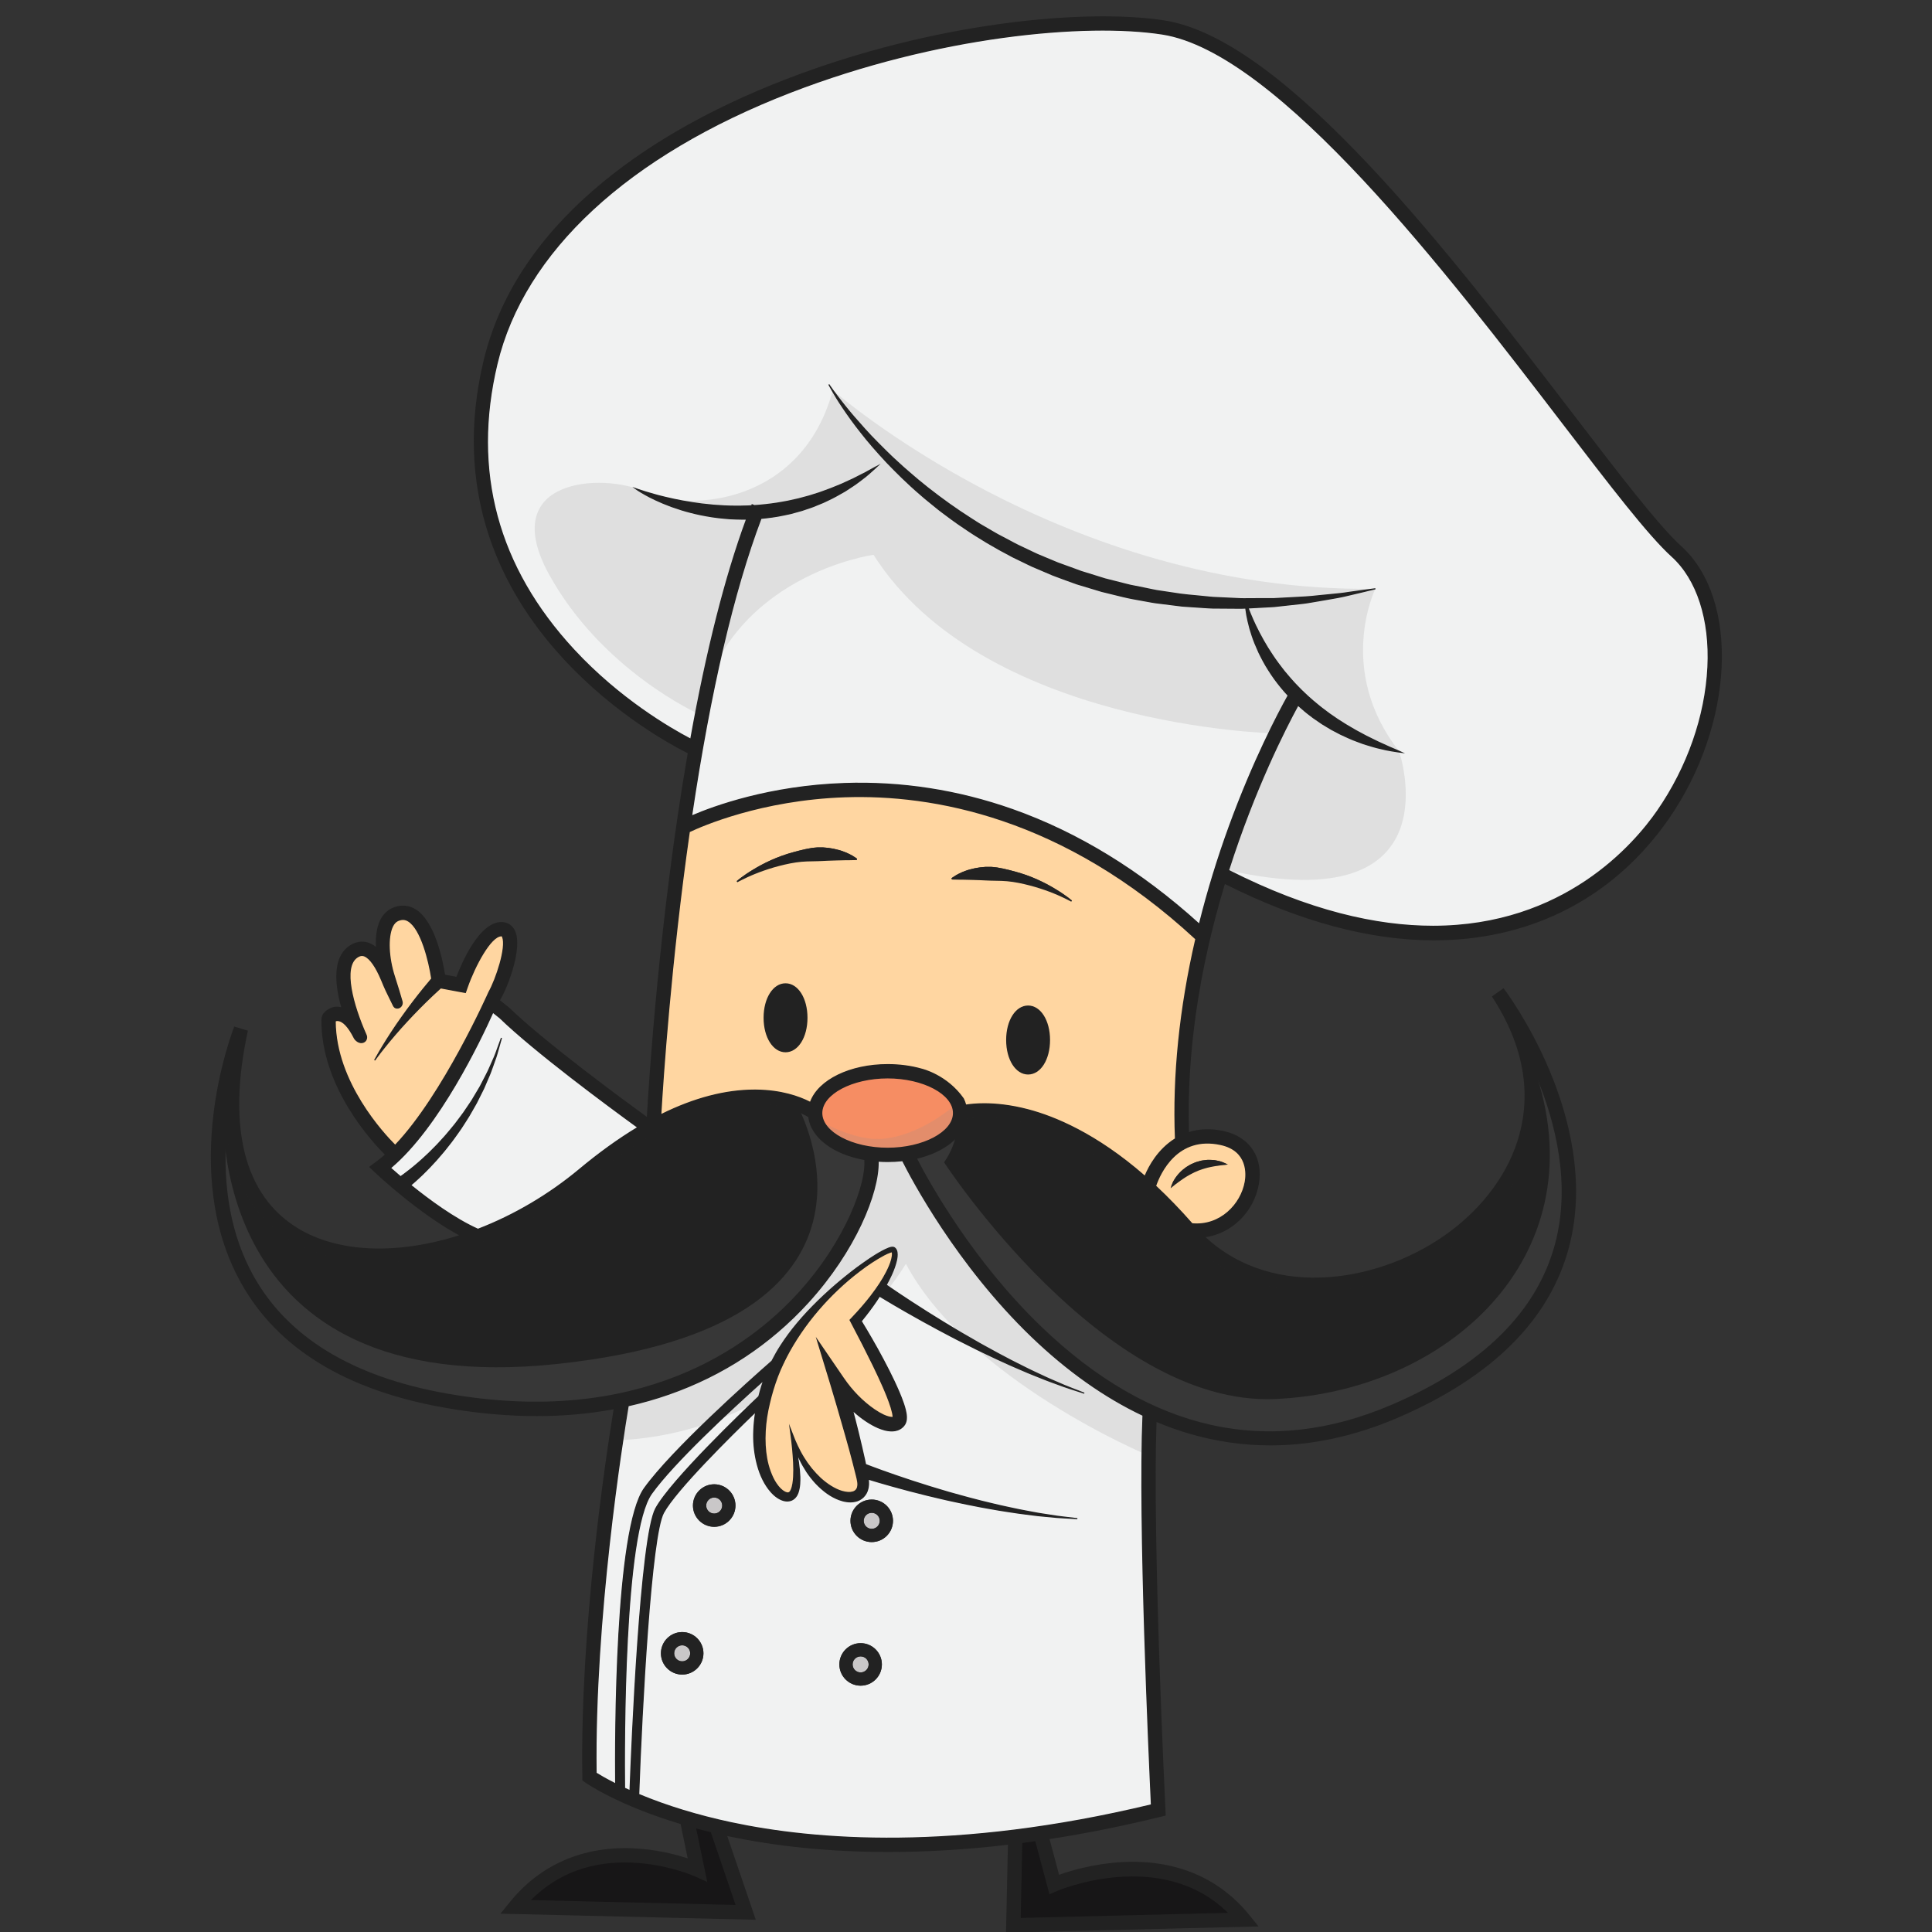 <?xml version="1.0" encoding="UTF-8"?>
<!-- Generated by Pixelmator Pro 3.7 -->
<svg width="650" height="650" viewBox="0 0 650 650" xmlns="http://www.w3.org/2000/svg">
    <rect x="0" y="0" width="650" height="650" fill="#333333" stroke="none"/>
    <g id="GuidesForArtboard"/>
    <g id="Layer2"/>
    <g id="Layer4"/>
    <g id="Layer3">
        <g id="Group">
            <path id="XMLID8" fill="#171617" stroke="none" d="M 343.756 619.882 L 343.208 645.456 L 413.595 643.731 C 390.9 620.946 355.946 635.857 355.578 636.016 L 353.202 637.056 L 348.445 619.243 C 346.869 619.468 345.306 619.681 343.756 619.882 Z"/>
            <path id="XMLID46" fill="#f1f2f2" stroke="none" d="M 255.305 469.829 C 255.605 468.67 255.922 467.516 256.277 466.376 C 256.5 465.704 256.707 465.041 256.937 464.364 C 246.55 473.663 226.863 491.82 219.211 502.472 C 209.659 515.771 209.996 589.359 210.121 601.627 C 210.713 601.901 211.321 602.18 211.963 602.466 C 212.525 587.378 215.406 517.091 220.625 507.515 C 225.787 498.047 250.044 474.813 255.305 469.829 Z"/>
            <path id="XMLID49" fill="#171617" stroke="none" d="M 233.969 614.91 L 237.684 632.833 L 233.705 631.044 C 233.616 631.004 224.454 626.961 212.644 626.471 C 198.736 625.886 187.165 630.249 178.188 639.428 L 247.744 641.089 L 239.29 616.276 C 237.454 615.832 235.681 615.375 233.969 614.91 Z"/>
            <path id="XMLID50" fill="#c9c7c8" stroke="none" d="M 289.547 557.276 C 288.059 557.277 286.849 558.487 286.85 559.975 C 286.85 561.463 288.061 562.673 289.549 562.672 C 291.036 562.672 292.246 561.462 292.246 559.974 C 292.245 558.486 291.035 557.276 289.547 557.276 Z"/>
            <path id="XMLID51" fill="#c9c7c8" stroke="none" d="M 229.514 553.543 C 228.026 553.544 226.816 554.754 226.816 556.242 C 226.817 557.73 228.027 558.94 229.515 558.939 C 231.003 558.939 232.213 557.729 232.212 556.241 C 232.212 554.753 231.002 553.543 229.514 553.543 Z"/>
            <path id="XMLID52" fill="#c9c7c8" stroke="none" d="M 240.285 503.826 C 238.797 503.826 237.587 505.038 237.588 506.525 C 237.588 508.013 238.799 509.222 240.287 509.222 C 241.775 509.222 242.984 508.011 242.984 506.523 C 242.983 505.035 241.772 503.826 240.285 503.826 Z"/>
            <path id="XMLID53" fill="#f1f2f2" stroke="none" d="M 194.973 393.439 C 201.665 387.859 208.216 383.148 214.609 379.309 C 205.837 372.941 180.358 354.184 168.177 342.428 L 165.837 340.557 C 161.752 349.701 147.706 379.306 131.366 392.95 C 132.243 393.733 133.396 394.747 134.762 395.907 C 135.037 395.715 135.359 395.485 135.736 395.215 C 136.38 394.736 137.17 394.157 138.049 393.449 C 138.488 393.094 138.956 392.716 139.448 392.318 C 139.93 391.904 140.436 391.469 140.964 391.015 C 142.036 390.121 143.113 389.057 144.296 387.973 C 144.863 387.406 145.445 386.823 146.041 386.228 C 146.635 385.631 147.249 385.025 147.829 384.367 C 148.421 383.719 149.022 383.061 149.63 382.394 C 150.247 381.733 150.804 381.006 151.403 380.305 C 151.985 379.591 152.605 378.894 153.172 378.151 C 153.735 377.404 154.3 376.655 154.864 375.905 C 156.034 374.431 157.017 372.828 158.073 371.304 C 158.328 370.918 158.6 370.542 158.838 370.151 C 159.073 369.757 159.307 369.365 159.54 368.975 C 160.006 368.193 160.466 367.422 160.918 366.663 C 161.142 366.282 161.376 365.91 161.586 365.53 C 161.786 365.145 161.984 364.763 162.18 364.385 C 162.571 363.629 162.955 362.889 163.328 362.168 C 164.112 360.742 164.706 359.327 165.278 358.028 C 165.831 356.723 166.417 355.55 166.8 354.462 C 167.195 353.376 167.539 352.43 167.823 351.65 C 168.39 350.088 168.715 349.195 168.715 349.195 C 168.715 349.195 168.457 350.109 168.005 351.708 C 167.778 352.509 167.503 353.482 167.188 354.599 C 166.882 355.72 166.384 356.931 165.923 358.286 C 165.444 359.634 164.95 361.107 164.266 362.599 C 163.942 363.354 163.611 364.129 163.271 364.922 C 163.101 365.319 162.929 365.721 162.755 366.126 C 162.57 366.526 162.362 366.918 162.165 367.32 C 161.763 368.122 161.354 368.938 160.94 369.764 C 160.733 370.177 160.525 370.593 160.315 371.011 C 160.101 371.427 159.854 371.827 159.624 372.239 C 158.669 373.864 157.78 375.574 156.701 377.164 C 156.18 377.972 155.659 378.78 155.139 379.584 C 154.616 380.386 154.037 381.145 153.492 381.921 C 152.931 382.684 152.413 383.472 151.831 384.196 C 151.256 384.927 150.687 385.649 150.129 386.36 C 149.581 387.081 148.995 387.75 148.427 388.411 C 147.857 389.071 147.301 389.717 146.758 390.346 C 145.62 391.556 144.582 392.74 143.536 393.752 C 143.02 394.266 142.526 394.758 142.055 395.226 C 141.571 395.681 141.11 396.112 140.678 396.519 C 139.81 397.328 139.019 398.004 138.368 398.565 C 138.296 398.625 138.233 398.678 138.165 398.734 C 144.359 403.76 152.94 410.068 160.806 413.585 C 172.644 409.043 184.408 402.25 194.973 393.439 Z"/>
            <path id="XMLID57" fill="#222222" stroke="none" d="M 268.583 435.192 C 285.42 416.724 291.693 397.336 290.956 390.113 C 280.506 388.252 272.914 382.655 272.1 375.724 C 270.042 374.443 263.865 371.213 253.908 371.209 C 253.899 371.209 253.888 371.209 253.878 371.209 C 242.328 371.212 223.236 375.668 197.824 396.859 C 176.355 414.761 149.982 424.607 127.422 424.615 C 116.315 424.619 106.135 422.24 97.914 417.262 C 88.185 411.372 78.117 400.213 76.166 379.103 C 74.792 394.462 76.015 413.062 85.186 429.451 C 96.7 450.029 118.478 463.318 149.915 468.95 C 215.654 480.731 252.482 452.854 268.583 435.192 Z"/>
            <path id="XMLID59" fill="#c9c7c8" stroke="none" d="M 293.283 508.968 C 291.795 508.969 290.586 510.179 290.586 511.667 C 290.587 513.155 291.797 514.365 293.285 514.364 C 294.773 514.364 295.983 513.153 295.982 511.665 C 295.982 510.177 294.771 508.968 293.283 508.968 Z"/>
            <path id="XMLID11" fill="#f68d63" stroke="none" d="M 298.631 362.638 C 286.618 362.641 276.471 368.069 276.473 374.489 C 276.475 380.908 286.626 386.328 298.639 386.324 C 310.652 386.321 320.799 380.893 320.797 374.474 C 320.794 368.053 310.644 362.634 298.631 362.638 Z"/>
            <path id="XMLID67" fill="#c9c7c8" stroke="none" d="M 300.497 476.909 C 300.498 476.901 300.497 476.893 300.498 476.885 C 300.495 476.889 300.491 476.89 300.489 476.894 C 300.479 476.91 300.471 476.927 300.464 476.946 L 300.497 476.909 Z"/>
            <path id="XMLID15" fill="#222222" stroke="none" d="M 517.132 362.273 C 517.889 368.696 517.536 375.082 516.049 381.317 C 512.763 395.1 503.854 408.054 490.965 417.796 C 464.094 438.098 422.076 442.718 398.27 415.306 C 376.505 390.244 357.343 381.063 345.102 377.773 C 335.094 375.084 327.969 375.793 325.087 376.299 C 324.003 382.522 317.419 387.591 308.275 389.708 C 312.185 397.311 326.853 424.064 350.361 446.619 C 387.012 481.784 426.659 490.6 468.195 472.826 C 498.741 459.755 517.317 441.428 523.409 418.355 C 528.704 398.297 523.632 377.846 517.132 362.273 Z"/>
            <path id="XMLID77" fill="#f1f2f2" stroke="none" d="M 562.535 187.195 C 554.602 180.01 541.758 163.241 525.497 142.012 C 487.527 92.44 430.146 17.526 391.041 11.455 C 365.433 7.482 315.344 11.923 265.874 31.069 C 211.281 52.198 176.242 84.635 167.211 122.405 C 158.589 158.465 167.31 190.863 193.129 218.699 C 208.732 235.52 226.137 245.448 232.395 248.708 C 237.134 222.298 243.279 196.073 251.19 174.654 C 250.652 174.655 250.115 174.657 249.58 174.659 C 248.895 174.667 248.213 174.651 247.535 174.614 C 246.857 174.584 246.181 174.555 245.508 174.525 C 244.838 174.467 244.171 174.409 243.509 174.351 C 242.183 174.253 240.883 174.058 239.605 173.883 C 237.056 173.487 234.611 173.001 232.333 172.397 C 230.048 171.82 227.929 171.131 225.999 170.443 C 222.147 169.033 219.078 167.537 217.006 166.367 C 214.925 165.212 213.836 164.395 213.836 164.395 C 213.836 164.395 214.155 164.507 214.753 164.718 C 215.348 164.93 216.235 165.206 217.354 165.558 C 218.472 165.915 219.849 166.283 221.412 166.72 C 222.985 167.133 224.766 167.556 226.709 167.975 C 228.656 168.383 230.766 168.798 233.008 169.128 C 235.245 169.492 237.617 169.749 240.065 169.974 C 242.518 170.157 245.05 170.309 247.624 170.303 C 248.91 170.35 250.205 170.243 251.504 170.243 C 251.969 170.219 252.436 170.193 252.902 170.167 C 252.948 170.05 252.993 169.932 253.039 169.816 L 253.788 170.113 C 254.326 170.079 254.865 170.043 255.403 169.997 C 257.999 169.766 260.59 169.454 263.115 168.988 C 263.747 168.874 264.376 168.76 265.002 168.647 C 265.623 168.51 266.241 168.374 266.856 168.239 C 267.471 168.1 268.082 167.963 268.689 167.826 C 269.29 167.664 269.886 167.504 270.478 167.344 C 271.071 167.185 271.658 167.028 272.241 166.872 C 272.816 166.69 273.385 166.508 273.948 166.329 C 274.513 166.153 275.073 165.979 275.625 165.807 C 276.174 165.624 276.704 165.409 277.237 165.224 C 279.381 164.498 281.341 163.634 283.187 162.89 C 284.09 162.474 284.956 162.076 285.778 161.697 C 286.612 161.331 287.399 160.971 288.112 160.583 C 288.836 160.214 289.506 159.852 290.144 159.545 C 290.462 159.388 290.766 159.238 291.058 159.094 C 291.339 158.935 291.609 158.784 291.864 158.641 C 292.882 158.057 293.709 157.63 294.264 157.324 C 294.827 157.027 295.127 156.869 295.127 156.869 C 295.127 156.869 294.879 157.099 294.415 157.531 C 293.943 157.953 293.264 158.594 292.365 159.372 C 291.489 160.185 290.321 161.026 289.001 162.038 C 288.348 162.554 287.62 163.053 286.842 163.568 C 286.06 164.08 285.237 164.619 284.379 165.181 C 282.601 166.199 280.677 167.338 278.527 168.321 C 277.996 168.577 277.459 168.846 276.902 169.088 C 276.341 169.32 275.773 169.554 275.198 169.79 C 274.621 170.024 274.039 170.26 273.45 170.498 C 272.85 170.705 272.243 170.914 271.632 171.124 C 271.019 171.331 270.4 171.539 269.778 171.751 C 269.144 171.927 268.506 172.104 267.865 172.282 C 267.221 172.457 266.574 172.634 265.923 172.811 C 265.263 172.951 264.6 173.091 263.935 173.233 C 261.361 173.808 258.701 174.146 256.038 174.41 C 245.353 202.594 237.849 239.723 232.669 274.569 C 240.136 271.335 258.768 264.475 284.143 263.613 C 303.304 262.966 322.302 265.911 340.617 272.378 C 362.726 280.184 383.871 293.177 403.514 310.985 C 406.606 298.534 410.198 287.356 413.608 278.009 C 421.781 255.603 430.367 239.456 433.411 233.999 C 432.56 233.124 431.782 232.188 431.009 231.263 C 429.434 229.368 428.021 227.391 426.779 225.406 C 425.51 223.436 424.468 221.423 423.531 219.502 C 422.64 217.555 421.866 215.69 421.279 213.924 C 420.68 212.163 420.232 210.519 419.903 209.05 C 419.549 207.589 419.353 206.289 419.207 205.223 C 419.174 204.998 419.148 204.788 419.125 204.582 C 418.979 204.589 418.839 204.596 418.693 204.603 C 418.005 204.651 417.311 204.643 416.613 204.635 C 415.914 204.63 415.21 204.626 414.501 204.621 C 413.082 204.611 411.644 204.601 410.189 204.59 C 409.461 204.584 408.728 204.58 407.991 204.574 C 407.254 204.573 406.515 204.495 405.771 204.46 C 404.283 204.362 402.779 204.263 401.26 204.163 C 400.501 204.11 399.738 204.056 398.971 204.003 L 397.818 203.922 C 397.434 203.885 397.051 203.829 396.666 203.783 C 395.127 203.591 393.575 203.397 392.013 203.202 C 391.23 203.104 390.446 203.006 389.658 202.908 C 388.87 202.813 388.079 202.717 387.296 202.559 C 384.159 201.966 380.953 201.488 377.783 200.722 C 376.199 200.334 374.608 199.944 373.013 199.553 L 370.617 198.965 L 368.248 198.253 C 366.668 197.776 365.084 197.297 363.499 196.819 L 362.309 196.459 L 361.139 196.04 L 358.8 195.196 C 357.247 194.616 355.682 194.066 354.141 193.461 C 352.618 192.811 351.096 192.162 349.577 191.514 L 347.302 190.543 C 346.549 190.207 345.817 189.832 345.075 189.478 C 343.597 188.76 342.124 188.045 340.656 187.332 C 334.869 184.321 329.324 181.063 324.214 177.539 C 321.618 175.839 319.177 174.006 316.797 172.207 C 315.591 171.327 314.481 170.349 313.341 169.443 C 312.218 168.514 311.076 167.637 310.025 166.681 C 305.697 163.002 301.878 159.225 298.452 155.661 C 295.074 152.048 292.094 148.635 289.636 145.463 C 287.141 142.323 285.115 139.475 283.523 137.081 C 281.904 134.707 280.772 132.749 279.997 131.423 C 279.228 130.092 278.859 129.36 278.859 129.36 C 278.859 129.36 279.301 130.05 280.199 131.293 C 281.093 132.539 282.448 134.333 284.233 136.56 C 286.007 138.796 288.267 141.426 290.929 144.366 C 291.601 145.095 292.294 145.847 293.009 146.622 C 293.744 147.376 294.5 148.152 295.276 148.949 C 296.047 149.749 296.851 150.556 297.69 151.366 C 298.526 152.178 299.369 153.022 300.252 153.86 C 302.056 155.497 303.883 157.256 305.9 158.934 C 306.906 159.777 307.884 160.682 308.936 161.533 C 309.987 162.385 311.054 163.25 312.135 164.127 C 316.514 167.564 321.258 171.021 326.371 174.276 C 327.008 174.685 327.649 175.096 328.291 175.509 C 328.929 175.928 329.577 176.337 330.248 176.714 C 331.576 177.488 332.915 178.269 334.261 179.053 C 335.59 179.867 337.004 180.548 338.393 181.291 C 339.792 182.012 341.163 182.806 342.593 183.496 C 344.027 184.178 345.468 184.863 346.912 185.549 C 347.636 185.888 348.351 186.249 349.086 186.57 L 351.309 187.497 C 352.792 188.115 354.277 188.736 355.764 189.356 C 357.268 189.934 358.796 190.455 360.311 191.008 L 362.582 191.842 L 363.717 192.26 L 364.871 192.619 C 366.41 193.097 367.947 193.575 369.483 194.052 L 371.783 194.764 L 374.112 195.355 C 375.663 195.748 377.208 196.141 378.748 196.531 C 380.28 196.962 381.848 197.201 383.39 197.524 C 384.933 197.841 386.469 198.157 387.995 198.471 C 388.756 198.645 389.525 198.756 390.291 198.866 C 391.057 198.981 391.821 199.095 392.582 199.209 C 394.104 199.436 395.616 199.663 397.115 199.887 C 400.121 200.291 403.102 200.462 406.006 200.796 C 406.734 200.861 407.455 200.967 408.177 200.996 C 408.899 201.03 409.617 201.063 410.33 201.096 C 411.758 201.163 413.168 201.229 414.559 201.295 C 415.255 201.328 415.947 201.36 416.633 201.392 C 417.32 201.428 418.001 201.463 418.679 201.442 C 420.034 201.435 421.368 201.428 422.68 201.421 C 423.993 201.422 425.285 201.422 426.552 201.422 C 427.186 201.421 427.814 201.419 428.437 201.418 C 429.058 201.385 429.673 201.352 430.281 201.32 C 435.147 201.029 439.633 200.927 443.577 200.439 C 447.526 200.021 450.997 199.794 453.814 199.311 C 456.641 198.894 458.875 198.615 460.396 198.403 C 461.919 198.198 462.731 198.087 462.731 198.087 C 462.731 198.087 461.936 198.28 460.444 198.64 C 458.951 198.995 456.765 199.545 453.967 200.184 C 451.182 200.908 447.74 201.452 443.792 202.13 C 441.816 202.447 439.722 202.886 437.484 203.096 C 435.249 203.342 432.898 203.602 430.444 203.873 C 429.83 203.94 429.209 204.007 428.582 204.075 C 427.953 204.111 427.318 204.148 426.677 204.185 C 425.393 204.255 424.085 204.328 422.755 204.401 C 421.815 204.447 420.85 204.496 419.888 204.543 C 419.945 204.695 420 204.844 420.062 205.007 C 420.434 205.996 420.93 207.179 421.514 208.518 C 422.098 209.856 422.827 211.333 423.644 212.919 C 424.453 214.51 425.426 216.176 426.47 217.916 C 427.557 219.633 428.715 221.426 430.036 223.192 C 430.675 224.089 431.391 224.951 432.073 225.853 C 432.437 226.286 432.803 226.722 433.172 227.159 C 433.534 227.602 433.9 228.043 434.294 228.465 C 434.679 228.894 435.065 229.325 435.453 229.757 C 435.845 230.185 436.263 230.59 436.662 231.016 C 437.454 231.872 438.311 232.67 439.161 233.475 C 439.986 234.306 440.903 235.04 441.765 235.826 C 442.655 236.581 443.566 237.305 444.456 238.042 C 445.38 238.738 446.296 239.428 447.202 240.109 C 448.137 240.755 449.062 241.393 449.971 242.02 C 450.906 242.613 451.825 243.196 452.725 243.768 C 453.629 244.337 454.554 244.827 455.428 245.355 C 456.296 245.897 457.191 246.327 458.037 246.789 C 458.889 247.242 459.7 247.708 460.514 248.083 C 462.128 248.863 463.593 249.639 464.943 250.214 C 466.287 250.802 467.443 251.387 468.43 251.771 C 469.411 252.171 470.175 252.526 470.701 252.752 C 471.225 252.99 471.504 253.116 471.504 253.116 C 471.504 253.116 471.201 253.075 470.634 252.999 C 470.069 252.91 469.232 252.805 468.176 252.62 C 467.111 252.465 465.842 252.178 464.388 251.825 C 462.919 251.512 461.303 251.021 459.534 250.471 C 458.641 250.219 457.752 249.85 456.811 249.51 C 455.877 249.156 454.901 248.805 453.935 248.357 C 452.964 247.921 451.957 247.487 450.952 246.989 C 449.954 246.481 448.943 245.94 447.913 245.391 C 446.912 244.788 445.895 244.176 444.864 243.556 C 443.866 242.884 442.854 242.203 441.853 241.489 C 440.883 240.732 439.873 240.008 438.923 239.203 C 438.191 238.551 437.436 237.921 436.708 237.259 C 432.672 244.648 422.133 265.167 413.334 292.843 C 502.908 338.362 546.452 289.053 557.686 272.807 C 567.796 258.187 573.811 241.007 574.622 224.434 C 575.401 208.43 570.997 194.859 562.535 187.195 Z"/>
            <path id="XMLID80" fill="#f1f2f2" stroke="none" d="M 384.549 476.177 C 371.684 470.092 359.169 461.256 347.192 449.749 C 321.798 425.353 306.529 396.187 303.679 390.492 C 302.05 390.676 300.368 390.777 298.639 390.777 C 297.551 390.778 296.482 390.736 295.431 390.662 C 295.735 400.314 288.543 419.906 271.874 438.191 C 259.02 452.29 243.249 462.675 225 469.057 C 220.567 470.607 216.011 471.903 211.341 472.952 C 209.257 485.427 199.866 544.747 200.547 596.54 C 201.685 597.254 203.883 598.56 207.135 600.187 C 206.986 584.088 206.927 514.485 216.801 500.738 C 226.196 487.659 252.307 464.418 259.706 457.933 C 260.613 456.151 261.599 454.414 262.681 452.747 C 266.288 447.125 270.691 442.137 275.397 437.551 C 277.765 435.27 280.194 433.061 282.718 430.969 C 285.242 428.879 287.805 426.835 290.502 424.964 C 291.836 424.01 293.195 423.088 294.598 422.223 C 296.015 421.364 297.417 420.535 299.051 419.89 C 299.263 419.814 299.481 419.742 299.729 419.686 C 299.862 419.662 299.981 419.632 300.153 419.626 C 300.228 419.62 300.313 419.616 300.434 419.634 L 300.598 419.66 C 300.663 419.676 300.755 419.714 300.829 419.751 L 300.942 419.814 C 300.975 419.83 301.113 419.953 301.065 419.911 L 301.121 419.963 C 301.165 420.009 301.18 420.007 301.249 420.092 C 301.372 420.242 301.512 420.445 301.553 420.564 C 301.686 420.842 301.75 421.108 301.787 421.358 C 301.93 422.364 301.765 423.225 301.594 424.076 C 301.202 425.757 300.609 427.329 299.921 428.85 C 299.379 430.037 298.778 431.189 298.151 432.326 C 298.496 432.566 298.892 432.84 299.34 433.151 C 301.092 434.354 303.616 436.05 306.675 438.045 C 309.737 440.035 313.33 442.33 317.231 444.708 C 319.169 445.918 321.213 447.098 323.269 448.337 C 325.349 449.535 327.46 450.751 329.572 451.969 C 331.71 453.138 333.827 454.353 335.95 455.47 C 338.08 456.575 340.146 457.728 342.203 458.727 C 344.255 459.734 346.21 460.773 348.12 461.636 C 350.025 462.512 351.806 463.39 353.486 464.114 C 355.168 464.839 356.71 465.503 358.077 466.092 C 359.445 466.68 360.668 467.114 361.66 467.512 C 363.655 468.286 364.795 468.729 364.795 468.729 C 364.795 468.729 363.632 468.352 361.596 467.692 C 360.582 467.351 359.332 466.985 357.931 466.475 C 356.529 465.963 354.948 465.387 353.222 464.757 C 351.496 464.126 349.664 463.35 347.704 462.58 C 345.737 461.823 343.72 460.894 341.602 460.001 C 339.479 459.116 337.344 458.078 335.141 457.089 C 332.943 456.089 330.751 454.992 328.535 453.938 C 326.344 452.837 324.151 451.734 321.994 450.65 C 319.859 449.524 317.734 448.453 315.717 447.348 C 311.658 445.18 307.912 443.079 304.713 441.25 C 301.517 439.416 298.874 437.85 297.032 436.734 C 296.62 436.481 296.253 436.257 295.923 436.054 C 295.616 436.533 295.31 437.013 294.992 437.485 C 293.362 439.91 291.592 442.234 289.747 444.493 C 290.963 446.473 292.144 448.459 293.298 450.469 C 294.636 452.775 295.923 455.111 297.175 457.472 C 298.431 459.831 299.648 462.216 300.796 464.652 C 301.943 467.093 303.047 469.555 303.958 472.215 C 304.183 472.884 304.394 473.568 304.574 474.293 C 304.751 475.024 304.912 475.778 304.949 476.712 C 304.951 477.197 304.953 477.72 304.735 478.436 C 304.6 478.816 304.465 479.177 304.042 479.676 L 303.878 479.863 L 303.791 479.961 L 303.569 480.164 C 303.417 480.297 303.258 480.423 303.096 480.541 C 302.931 480.661 302.816 480.709 302.672 480.792 C 302.392 480.952 302.115 481.059 301.836 481.146 C 301.277 481.33 300.746 481.394 300.253 481.414 C 298.287 481.446 296.814 480.889 295.413 480.318 C 294.036 479.714 292.777 478.996 291.579 478.217 C 289.868 477.093 288.299 475.825 286.822 474.467 L 287.657 477.625 C 288.047 479.104 288.402 480.594 288.77 482.08 C 289.499 485.053 290.197 488.038 290.855 491.04 C 290.977 491.6 291.092 492.162 291.206 492.724 C 291.236 492.736 291.259 492.745 291.29 492.757 C 291.795 492.949 292.535 493.23 293.479 493.589 C 295.376 494.303 298.103 495.297 301.4 496.431 C 304.693 497.574 308.561 498.839 312.727 500.134 C 314.809 500.783 316.974 501.411 319.17 502.066 C 321.377 502.674 323.613 503.334 325.866 503.918 C 328.12 504.494 330.367 505.119 332.601 505.629 C 334.832 506.159 337.024 506.7 339.164 507.136 C 341.3 507.591 343.363 508.051 345.336 508.395 C 347.307 508.743 349.164 509.148 350.896 509.387 C 352.625 509.654 354.21 509.899 355.615 510.116 C 357.023 510.312 358.257 510.437 359.27 510.563 C 361.3 510.803 362.46 510.94 362.46 510.94 C 362.46 510.94 361.294 510.873 359.253 510.754 C 358.233 510.689 356.99 510.637 355.57 510.525 C 354.151 510.392 352.55 510.241 350.803 510.078 C 349.051 509.942 347.173 509.648 345.174 509.416 C 343.173 509.189 341.078 508.852 338.906 508.523 C 336.73 508.213 334.5 507.802 332.227 507.403 C 329.95 507.025 327.66 506.532 325.357 506.087 C 323.055 505.635 320.772 505.105 318.513 504.626 C 316.267 504.1 314.05 503.598 311.915 503.069 C 307.644 502.017 303.671 500.974 300.281 500.019 C 296.89 499.074 294.077 498.235 292.108 497.626 L 292.147 497.946 C 292.175 498.108 292.182 498.383 292.189 498.634 L 292.199 499.391 C 292.14 499.886 292.135 500.356 291.987 500.861 C 291.788 501.846 291.239 502.885 290.446 503.666 C 289.654 504.457 288.613 504.959 287.637 505.136 C 286.655 505.334 285.698 505.336 284.817 505.195 C 283.92 505.083 283.094 504.825 282.291 504.542 C 279.108 503.341 276.572 501.245 274.395 498.942 C 273.328 497.767 272.342 496.53 271.472 495.221 C 270.621 493.902 269.822 492.557 269.155 491.15 C 268.743 490.331 268.378 489.491 268.038 488.643 C 268.252 489.732 268.452 490.825 268.615 491.928 C 268.852 493.561 269.026 495.21 269.092 496.893 C 269.112 498.583 269.109 500.287 268.489 502.14 C 268.406 502.372 268.322 502.604 268.189 502.842 L 268.003 503.195 L 267.752 503.547 C 267.599 503.783 267.357 504.001 267.12 504.211 C 267.011 504.323 266.855 504.402 266.713 504.489 L 266.493 504.613 L 266.382 504.672 C 266.306 504.701 266.472 504.65 266.199 504.743 L 266.163 504.755 L 265.873 504.849 C 265.816 504.865 265.796 504.88 265.707 504.896 L 265.436 504.939 C 265.254 504.964 265.069 504.982 264.886 504.993 C 264.733 504.989 264.592 504.977 264.444 504.965 C 263.856 504.919 263.336 504.749 262.857 504.55 C 260.963 503.703 259.691 502.336 258.596 500.926 C 256.45 498.055 255.22 494.742 254.47 491.401 C 253.727 488.048 253.461 484.623 253.614 481.239 C 253.692 479.125 253.92 477.028 254.249 474.952 C 245.943 482.956 227.444 501.209 223.231 508.938 C 218.85 516.977 215.783 578.597 214.888 603.727 C 222.419 606.87 232.746 610.41 245.913 613.223 C 274.164 619.259 321.555 623.075 387.383 607.224 C 386.752 593.918 383.013 512.166 384.549 476.177 Z M 229.517 563.392 C 225.574 563.394 222.365 560.187 222.363 556.243 C 222.362 552.3 225.569 549.091 229.512 549.089 C 233.455 549.088 236.664 552.295 236.665 556.238 C 236.667 560.182 233.46 563.391 229.517 563.392 Z M 240.288 513.675 C 236.345 513.676 233.136 510.469 233.135 506.525 C 233.133 502.582 236.34 499.373 240.283 499.372 C 244.226 499.371 247.435 502.578 247.437 506.521 C 247.438 510.465 244.231 513.674 240.288 513.675 Z M 289.55 567.125 C 285.607 567.127 282.398 563.92 282.397 559.977 C 282.395 556.034 285.602 552.825 289.545 552.823 C 293.488 552.822 296.697 556.029 296.699 559.972 C 296.7 563.915 293.493 567.124 289.55 567.125 Z M 293.287 518.816 C 289.344 518.818 286.135 515.61 286.133 511.667 C 286.132 507.724 289.339 504.516 293.282 504.514 C 297.225 504.513 300.434 507.72 300.435 511.663 C 300.437 515.606 297.23 518.815 293.287 518.816 Z"/>
            <path id="XMLID58" fill="#ffd6a1" stroke="none" d="M 164.511 333.796 C 167.009 329.353 170.529 318.634 169.093 315.172 C 168.956 314.84 168.917 314.84 168.702 314.84 C 164.987 314.841 159.647 325.148 157.208 332.113 L 156.576 333.918 L 148.26 332.362 C 148.259 332.362 148.258 332.363 148.257 332.363 C 147.568 332.986 146.521 333.94 145.268 335.136 C 142.946 337.336 139.917 340.358 137.011 343.505 C 135.55 345.072 134.126 346.675 132.818 348.202 C 132.155 348.959 131.533 349.707 130.948 350.421 C 130.357 351.131 129.802 351.804 129.308 352.44 C 128.808 353.073 128.35 353.655 127.944 354.169 C 127.551 354.693 127.208 355.151 126.926 355.527 C 126.36 356.281 126.037 356.712 126.037 356.712 C 126.037 356.712 126.302 356.243 126.766 355.422 C 126.998 355.011 127.279 354.512 127.603 353.939 C 127.941 353.374 128.322 352.737 128.737 352.041 C 129.147 351.341 129.614 350.598 130.111 349.814 C 130.604 349.026 131.127 348.197 131.691 347.353 C 132.802 345.654 134.021 343.863 135.283 342.099 C 137.789 338.56 140.445 335.119 142.508 332.585 C 143.534 331.315 144.414 330.271 145.036 329.541 C 145.12 329.445 145.185 329.369 145.258 329.284 C 144.474 324.04 141.927 312.682 137.406 309.878 C 136.416 309.263 135.415 309.163 134.256 309.568 C 133.244 309.92 132.528 310.617 131.998 311.761 C 130.274 315.491 130.736 322.489 132.702 328.549 C 133.79 331.903 134.719 335.05 135.252 336.901 C 135.58 338.04 134.715 339.237 133.534 339.157 C 133.046 339.124 132.638 338.883 132.349 338.274 C 130.975 335.377 130.052 333.858 128.383 329.736 C 126.738 325.815 124.734 322.481 122.646 321.62 C 122.116 321.401 121.36 321.248 120.204 321.999 C 114.602 325.643 119.774 340.583 123.134 348.133 L 123.146 348.157 C 123.598 349.057 123.252 350.195 122.332 350.602 C 120.893 351.239 119.495 349.886 119.178 349.181 C 116.096 343.107 113.916 343.369 113.496 343.332 C 113.217 343.311 112.964 343.418 112.775 343.547 C 112.846 364.325 129.36 381.798 132.953 385.353 C 149.246 368.367 164.511 333.796 164.511 333.796 Z"/>
            <path id="XMLID68" fill="#ffd6a1" stroke="none" d="M 261.589 463.076 C 260.482 466.013 259.557 469.046 258.854 472.123 C 258.111 475.185 257.617 478.3 257.447 481.418 C 257.276 484.533 257.39 487.657 257.942 490.686 C 258.211 492.202 258.614 493.685 259.138 495.108 C 259.667 496.525 260.294 497.91 261.115 499.124 C 261.921 500.328 262.937 501.438 264.012 501.98 C 264.273 502.111 264.536 502.208 264.757 502.239 L 264.922 502.273 C 264.942 502.268 264.96 502.271 264.98 502.281 L 265.013 502.302 C 265.025 502.311 265.102 502.284 265.143 502.277 L 265.386 502.218 L 265.431 502.197 C 265.463 502.18 265.504 502.188 265.535 502.147 C 265.601 502.086 265.686 502.056 265.758 501.948 L 265.879 501.816 L 265.989 501.635 C 266.071 501.526 266.135 501.378 266.201 501.231 C 266.734 500.024 266.913 498.416 267.011 496.867 C 267.099 495.294 267.087 493.69 267.007 492.083 C 266.85 488.868 266.526 485.629 266.087 482.409 L 265.832 480.539 L 267.346 484.42 C 267.659 485.111 267.948 485.809 268.27 486.491 C 268.923 487.851 269.611 489.191 270.414 490.455 C 271.185 491.739 272.072 492.942 272.994 494.102 C 273.942 495.241 274.934 496.333 276.006 497.332 C 277.09 498.313 278.237 499.211 279.452 499.97 C 280.661 500.729 281.938 501.364 283.238 501.747 C 284.519 502.123 285.875 502.276 286.882 501.973 C 287.399 501.845 287.763 501.588 288.03 501.291 C 288.288 500.983 288.5 500.62 288.565 500.1 C 288.634 499.87 288.604 499.564 288.636 499.305 L 288.606 498.919 C 288.598 498.789 288.607 498.682 288.561 498.469 L 288.462 497.906 L 288.437 497.765 L 288.425 497.695 L 288.419 497.66 L 288.416 497.642 C 288.422 497.678 288.398 497.536 288.429 497.719 L 288.364 497.445 L 288.102 496.348 C 287.754 494.886 287.375 493.423 286.99 491.958 C 286.232 489.028 285.429 486.101 284.596 483.179 C 282.921 477.341 281.267 471.477 279.497 465.673 L 274.984 450.874 L 283.749 463.685 C 285.154 465.739 286.735 467.7 288.493 469.491 C 290.244 471.285 292.166 472.92 294.188 474.302 C 295.196 474.992 296.239 475.608 297.28 476.092 C 298.3 476.563 299.403 476.893 300.103 476.88 C 300.27 476.879 300.405 476.862 300.476 476.838 C 300.485 476.836 300.486 476.834 300.494 476.832 C 300.494 476.822 300.495 476.814 300.495 476.804 C 300.49 476.411 300.412 475.855 300.287 475.295 C 300.163 474.73 300 474.14 299.819 473.548 C 299.078 471.167 298.082 468.749 297.038 466.363 C 295.985 463.974 294.862 461.599 293.716 459.23 C 292.561 456.865 291.371 454.512 290.181 452.156 C 288.98 449.81 287.761 447.457 286.534 445.134 L 285.991 444.106 L 286.718 443.34 C 288.929 441.012 291.053 438.598 293.012 436.06 C 294.962 433.521 296.796 430.873 298.243 428.046 C 298.96 426.635 299.619 425.182 300.002 423.698 C 300.183 422.971 300.322 422.195 300.247 421.582 C 300.233 421.43 300.198 421.294 300.158 421.204 C 300.134 421.128 300.137 421.175 300.154 421.151 C 300.159 421.15 300.146 421.138 300.138 421.129 C 300.103 421.133 300.063 421.14 300.025 421.145 C 299.875 421.173 299.704 421.222 299.53 421.278 C 298.108 421.767 296.686 422.599 295.314 423.408 C 293.939 424.237 292.591 425.127 291.269 426.055 C 288.654 427.95 286.112 429.958 283.709 432.121 C 281.309 434.287 279.003 436.555 276.85 438.958 C 272.524 443.741 268.728 448.975 265.62 454.515 C 264.899 455.823 264.212 457.146 263.567 458.486 L 263.575 458.495 C 263.572 458.497 263.561 458.507 263.553 458.514 C 262.839 460.012 262.172 461.531 261.589 463.076 Z"/>
            <path id="XMLID72" fill="#ffd6a1" stroke="none" d="M 388.775 399.012 C 392.761 402.729 396.863 406.947 401.054 411.729 C 410.545 412.62 417.566 405.381 418.952 397.628 C 419.387 395.199 420.078 387.113 410.72 385.062 C 395.772 381.778 390.041 395.324 388.775 399.012 Z M 396.43 395.031 C 396.841 394.543 397.335 394.085 397.853 393.613 C 398.123 393.391 398.406 393.174 398.694 392.955 C 398.974 392.724 399.283 392.527 399.603 392.341 C 399.921 392.152 400.238 391.952 400.566 391.77 L 401.598 391.306 C 402.283 390.983 403.021 390.797 403.736 390.599 C 404.09 390.484 404.455 390.431 404.817 390.389 C 405.178 390.34 405.532 390.29 405.882 390.255 C 406.579 390.171 407.264 390.247 407.899 390.257 C 408.536 390.257 409.128 390.421 409.669 390.52 C 410.208 390.646 410.7 390.727 411.114 390.915 C 411.534 391.068 411.89 391.231 412.181 391.358 C 412.762 391.616 413.076 391.797 413.076 391.797 C 413.076 391.797 412.703 391.869 412.083 391.941 C 411.774 391.974 411.401 392.023 410.984 392.044 C 410.568 392.049 410.096 392.184 409.596 392.24 C 409.096 392.325 408.559 392.338 408.007 392.49 C 407.456 392.627 406.87 392.683 406.29 392.856 C 405.714 393.046 405.102 393.144 404.517 393.371 C 403.934 393.6 403.316 393.749 402.749 394.04 L 401.872 394.406 C 401.596 394.56 401.309 394.694 401.03 394.838 C 400.455 395.096 399.944 395.451 399.403 395.732 C 398.898 396.064 398.378 396.359 397.917 396.687 C 397.448 397.007 396.997 397.312 396.597 397.62 C 396.179 397.912 395.818 398.208 395.473 398.458 C 395.159 398.73 394.845 398.946 394.614 399.147 C 394.127 399.547 393.849 399.776 393.849 399.776 C 393.849 399.776 393.906 399.408 394.134 398.809 C 394.241 398.506 394.394 398.149 394.593 397.749 C 394.806 397.362 395.028 396.898 395.347 396.451 C 395.646 395.984 396.013 395.513 396.43 395.031 Z"/>
            <path id="XMLID25" fill="#ffd6a1" stroke="none" d="M 402.328 315.918 C 357.695 274.569 313.514 267.067 284.292 268.059 C 255.922 269.023 235.899 277.902 231.903 279.811 C 225.568 324.094 222.97 363.704 222.31 375.072 C 233.371 369.548 243.918 366.759 253.855 366.756 C 254.014 366.756 254.171 366.757 254.329 366.758 C 263.155 366.834 269.29 369.18 272.641 370.914 C 275.233 363.551 285.717 358.188 298.628 358.184 C 302.75 358.182 306.623 358.729 310.073 359.711 C 310.073 359.711 318.455 361.603 324.101 369.645 C 324.445 370.346 324.712 371.068 324.903 371.808 C 328.525 371.237 335.856 370.742 345.864 373.368 C 355.567 375.912 369.349 381.913 385.205 395.782 C 386.98 391.427 390.327 386.298 395.474 383.121 C 394.509 359.149 397.683 336.038 402.328 315.918 Z M 288.222 289.338 C 288.222 289.338 287.507 289.4 286.336 289.394 C 286.046 289.384 285.716 289.415 285.366 289.419 C 285.02 289.419 284.646 289.42 284.246 289.42 C 283.443 289.467 282.563 289.436 281.602 289.484 C 280.654 289.515 279.626 289.55 278.539 289.586 C 277.998 289.624 277.446 289.654 276.883 289.667 C 276.318 289.71 275.743 289.729 275.157 289.738 C 274.57 289.757 273.973 289.781 273.365 289.778 C 272.759 289.812 272.139 289.792 271.515 289.822 C 270.267 289.874 268.991 289.967 267.727 290.168 C 266.46 290.351 265.202 290.614 263.964 290.892 C 262.732 291.19 261.514 291.487 260.348 291.834 C 259.175 292.163 258.064 292.554 256.998 292.909 C 255.939 293.279 254.941 293.649 254.031 294.023 C 252.205 294.754 250.728 295.481 249.689 295.983 C 248.651 296.493 248.084 296.824 248.084 296.824 L 247.827 296.46 C 247.827 296.46 249.854 294.686 253.317 292.606 C 255.04 291.553 257.112 290.411 259.438 289.379 C 260.597 288.855 261.817 288.351 263.082 287.905 C 264.35 287.464 265.65 287.034 266.979 286.686 C 268.301 286.315 269.642 285.986 270.977 285.685 C 271.645 285.539 272.315 285.417 272.978 285.31 C 273.643 285.208 274.307 285.165 274.958 285.103 C 275.613 285.085 276.258 285.082 276.888 285.099 C 277.52 285.139 278.136 285.201 278.733 285.267 C 279.927 285.433 281.045 285.645 282.057 285.938 C 283.073 286.188 283.974 286.561 284.762 286.869 C 285.541 287.229 286.21 287.539 286.74 287.85 C 287.797 288.485 288.354 288.914 288.354 288.914 L 288.222 289.338 Z M 360.392 303.355 C 360.392 303.355 359.825 303.026 358.788 302.515 C 357.749 302.013 356.272 301.288 354.444 300.558 C 353.535 300.185 352.536 299.815 351.477 299.446 C 350.412 299.092 349.3 298.7 348.127 298.373 C 346.96 298.028 345.741 297.731 344.509 297.433 C 343.271 297.156 342.013 296.894 340.746 296.712 C 339.482 296.511 338.206 296.418 336.958 296.368 C 336.334 296.339 335.714 296.359 335.108 296.325 C 334.5 296.329 333.903 296.305 333.316 296.286 C 332.73 296.278 332.154 296.259 331.59 296.217 C 331.027 296.204 330.474 296.174 329.933 296.137 C 328.846 296.101 327.819 296.067 326.871 296.037 C 325.91 295.989 325.031 296.021 324.227 295.974 C 323.827 295.975 323.453 295.974 323.107 295.974 C 322.758 295.97 322.427 295.939 322.137 295.949 C 320.967 295.955 320.251 295.894 320.251 295.894 L 320.116 295.47 C 320.116 295.47 320.673 295.04 321.729 294.405 C 322.259 294.094 322.928 293.784 323.707 293.423 C 324.495 293.114 325.396 292.741 326.412 292.49 C 327.424 292.196 328.542 291.984 329.736 291.817 C 330.333 291.75 330.949 291.688 331.58 291.648 C 332.21 291.63 332.855 291.633 333.51 291.65 C 334.162 291.712 334.826 291.754 335.491 291.856 C 336.155 291.963 336.825 292.084 337.492 292.23 C 338.827 292.531 340.168 292.858 341.49 293.228 C 342.818 293.576 344.119 294.005 345.387 294.445 C 346.654 294.891 347.874 295.394 349.033 295.917 C 351.359 296.947 353.434 298.088 355.156 299.14 C 358.621 301.217 360.648 302.99 360.648 302.99 L 360.392 303.355 Z"/>
            <path id="XMLID150" fill="#919191" stroke="none" opacity="0.19" d="M 234.898 240.113 C 234.898 240.113 202.61 225.651 184.787 193.373 C 166.965 161.094 202.372 158.718 217.352 165.557 C 232.331 172.397 269.882 169.43 280.198 131.288 C 280.198 131.288 357.714 199.577 462.729 198.083 C 462.729 198.083 449.327 225.385 470.698 252.746 C 470.698 252.746 490.443 309.969 413.329 292.836 L 428.604 246.73 C 428.604 246.73 330.639 244.534 293.883 186.658 C 293.883 186.658 244.902 193.354 234.898 240.113 Z"/>
            <g id="XMLID147">
                <path id="XMLID149" fill="#919191" stroke="none" opacity="0.19" d="M 517.132 362.273 C 536.555 423.11 486.876 468.188 428.985 470.68 C 371.095 473.173 317.63 391.052 317.63 391.052 C 322.576 384.124 322.573 375.712 322.573 375.712 L 320.098 372.744 C 320.098 372.744 309.215 382.148 296.846 383.142 C 284.476 384.136 268.639 372.76 268.639 372.76 C 268.639 372.76 308.741 445.977 187.52 458.881 C 68.421 471.558 74.9 373.39 75.164 369.948 C 63.906 498.49 209.79 472.234 209.79 472.234 L 207.32 484.604 C 226.748 483.845 243.374 478.04 257.11 470.337 C 259.702 461.581 270.383 432.692 301.249 420.093 C 301.249 420.093 301.439 420.016 301.769 419.881 C 301.859 419.843 301.947 419.807 302.037 419.771 C 302.642 419.524 303.558 419.151 304.65 418.705 C 304.837 418.629 305.015 418.555 305.197 418.481 C 305.293 418.442 305.39 418.402 305.487 418.363 C 306.776 417.837 307.943 417.361 308.997 416.93 C 309.791 416.606 310.588 416.281 311.361 415.965 C 312.064 415.678 312.701 415.418 313.271 415.186 C 314.04 414.872 314.749 414.582 315.357 414.334 C 315.411 414.312 315.462 414.291 315.514 414.27 C 315.643 414.218 315.766 414.167 315.885 414.119 C 316.042 414.055 316.187 413.996 316.32 413.942 C 316.383 413.916 316.445 413.891 316.503 413.867 C 316.704 413.785 316.877 413.714 317.016 413.658 C 317.241 413.566 317.394 413.504 317.468 413.474 C 317.475 413.471 317.477 413.47 317.482 413.468 C 317.526 413.45 317.529 413.449 317.482 413.468 C 317.477 413.47 317.473 413.472 317.468 413.474 C 317.396 413.503 317.247 413.564 317.016 413.658 C 316.872 413.717 316.7 413.787 316.503 413.867 C 316.443 413.892 316.386 413.915 316.32 413.942 C 316.184 413.997 316.04 414.056 315.885 414.119 C 315.77 414.166 315.644 414.217 315.514 414.27 C 315.462 414.291 315.411 414.312 315.357 414.334 C 314.791 414.565 314.097 414.849 313.271 415.186 C 312.665 415.433 312.023 415.695 311.361 415.965 C 310.646 416.258 309.859 416.579 308.997 416.93 C 307.778 417.428 306.573 417.92 305.487 418.363 C 305.392 418.402 305.293 418.442 305.197 418.481 C 305.01 418.557 304.828 418.632 304.65 418.705 C 303.828 419.04 302.953 419.397 302.037 419.771 C 301.939 419.811 301.85 419.847 301.769 419.881 C 301.594 419.953 301.428 420.02 301.249 420.093 C 301.249 420.093 300.015 424.643 297.419 433.364 C 297.088 434.479 296.805 435.563 296.564 436.607 C 302.008 429.877 304.777 425.198 304.777 425.198 C 325.571 464.28 385.944 489.496 385.944 489.496 L 385.94 474.652 C 397.322 483.06 432.951 491.955 475.498 471.654 C 557.84 432.365 517.132 362.273 517.132 362.273 Z"/>
                <path id="XMLID148" fill="#919191" stroke="none" opacity="0.19" d="M 75.164 369.948 C 75.167 369.916 75.169 369.884 75.172 369.852 C 75.171 369.852 75.169 369.887 75.164 369.948 Z"/>
            </g>
            <path id="XMLID146" fill="#ffd6a1" stroke="none" d="M 231.687 282.675 C 231.687 282.675 310.197 242.12 393.823 314.334 C 393.823 314.334 381.865 348.952 385.134 395.473 L 397.043 384.556 C 397.043 384.556 397.545 337.588 403.959 315.568 C 403.959 315.568 327.23 237.043 231.684 277.895 L 231.686 282.675 Z"/>
            <path id="XMLID145" fill="#ffd6a1" stroke="none" d="M 391.854 403.151 C 391.854 403.151 397.439 386.888 413.076 391.797 C 428.714 396.707 398.721 413.092 391.854 403.151 Z"/>
            <path id="XMLID144" fill="#ffd6a1" stroke="none" d="M 262.543 457.125 C 262.543 457.125 266.636 490.392 288.164 503.81 C 288.164 503.81 275.719 502.201 267.378 487.182 C 267.378 487.182 269.242 515.757 258.66 497.205 C 248.077 478.654 262.543 457.125 262.543 457.125 Z"/>
            <path id="XMLID143" fill="#ffd6a1" stroke="none" d="M 164.238 336.416 C 164.238 336.416 139.496 371.431 133.311 371.433 C 127.126 371.435 111.532 347.308 111.532 347.308 C 111.532 347.308 113.768 374.046 135.295 388.636 C 135.296 388.636 161.533 349.519 164.238 336.416 Z"/>
            <linearGradient id="linearGradient1" x1="266.734" y1="330.703" x2="266.734" y2="297.056" gradientUnits="userSpaceOnUse" gradientTransform="matrix(1 -0 0 1 -0.098 0.085)">
                <stop offset="0.011" stop-color="#ffd6a1" stop-opacity="1"/>
                <stop offset="1" stop-color="#ffd6a1" stop-opacity="1"/>
            </linearGradient>
            <path id="XMLID142" fill="url(#linearGradient1)" stroke="none" d="M 245.247 331.846 L 247.829 296.461 C 247.829 296.461 268.302 283.078 287.353 288.948 L 288.222 289.339 L 287.366 329.553 L 245.247 331.846 Z"/>
            <linearGradient id="linearGradient2" x1="341.617" y1="337.159" x2="341.617" y2="303.513" gradientUnits="userSpaceOnUse" gradientTransform="matrix(1 -0 0 1 -0.1 0.108)">
                <stop offset="0.011" stop-color="#ffd6a1" stop-opacity="1"/>
                <stop offset="1" stop-color="#ffd6a1" stop-opacity="1"/>
            </linearGradient>
            <path id="XMLID141" fill="url(#linearGradient2)" stroke="none" d="M 363.118 338.29 L 360.514 302.906 C 360.514 302.906 340.033 289.536 320.986 295.418 L 320.117 295.809 L 320.999 336.022 L 363.118 338.29 Z"/>
            <path id="XMLID54" fill="#222222" stroke="none" d="M 565.649 183.757 C 558.027 176.854 544.659 159.401 529.175 139.185 C 488.458 86.028 432.694 13.227 391.75 6.871 C 365.553 2.804 314.465 7.289 264.199 26.743 C 238.374 36.739 216.733 49.196 199.875 63.771 C 180.29 80.704 167.782 100.068 162.699 121.327 C 157.749 142.027 158.373 161.915 164.553 180.436 C 169.491 195.233 177.961 209.169 189.728 221.854 C 206.928 240.398 225.799 250.624 231.378 253.409 C 221.758 309.003 218.273 364.323 217.625 375.765 C 209.42 369.804 183.245 350.549 171.312 339.009 L 168.22 336.532 C 171.28 331.303 175.679 318.948 173.377 313.396 C 172.536 311.367 170.83 310.202 168.699 310.203 C 161.47 310.205 155.733 322.973 153.547 328.634 L 149.74 327.921 C 148.878 322.525 146.222 309.893 139.853 305.939 C 137.671 304.586 135.208 304.325 132.73 305.188 C 130.512 305.96 128.85 307.517 127.786 309.816 C 126.772 312.011 126.327 314.955 126.464 318.571 C 125.794 318.034 125.107 317.619 124.414 317.333 C 122.867 316.694 120.44 316.31 117.673 318.111 C 112.862 321.24 111.864 328.409 114.784 338.855 C 114.489 338.784 114.189 338.735 113.891 338.709 C 111.128 338.471 109.359 340.301 108.881 340.866 C 108.665 341.12 108.503 341.42 108.398 341.755 L 108.243 342.252 C 108.175 342.47 108.139 342.693 108.137 342.916 C 107.875 365.753 125.539 384.548 129.476 388.448 C 128.456 389.353 127.452 390.173 126.489 390.884 L 124.171 392.598 L 126.265 394.578 C 126.851 395.132 140.648 408.111 154.453 415.606 C 133.435 422.249 113.724 421.411 100.315 413.293 C 82.209 402.334 76.347 379.382 83.365 346.919 L 83.401 346.752 L 78.825 345.369 L 78.762 345.528 C 77.99 347.494 60.108 394.1 81.124 431.693 C 93.345 453.554 116.214 467.625 149.096 473.517 C 159.925 475.456 170.531 476.439 180.62 476.436 C 189.508 476.433 198.193 475.662 206.441 474.145 C 203.711 490.874 195.117 547.904 195.926 597.797 L 195.945 599.021 L 196.944 599.728 C 197.378 600.035 207.795 607.304 228.974 613.674 L 231.368 625.226 C 227.162 623.845 220.647 622.178 212.99 621.841 C 196.039 621.106 181.67 627.388 171.461 640.023 L 168.382 643.833 L 254.012 645.879 L 254.278 645.885 L 244.673 617.7 C 261.329 621.28 279.635 623.092 299.085 623.085 C 311.921 623.081 325.381 622.261 339.097 620.649 L 338.463 650.212 L 423.05 648.139 L 423.427 648.13 L 420.345 644.322 C 410.116 631.677 395.313 625.515 377.53 626.481 C 368.102 626.995 360.265 629.35 356.319 630.758 L 353.111 618.743 C 365.246 616.868 377.745 614.362 390.267 611.295 L 392.2 610.822 L 392.101 608.816 C 391.92 605.107 387.7 517.704 389.101 478.418 C 392.601 479.884 396.122 481.15 399.568 482.182 C 408.68 484.911 418.047 486.294 427.412 486.291 C 441.425 486.286 455.759 483.191 470.017 477.089 C 501.954 463.423 521.428 444.052 527.898 419.514 C 533.794 397.151 527.498 374.694 521.178 359.792 C 514.384 343.769 506.303 333.067 505.962 332.619 L 505.853 332.477 L 501.924 335.25 L 502.022 335.4 C 524.034 369.068 509.297 398.125 488.165 414.092 C 465.458 431.25 428.885 437.776 405.617 416.23 C 414.534 414.936 421.865 407.677 423.516 398.445 C 425.119 389.485 420.485 382.454 411.712 380.53 C 407.556 379.62 403.628 379.723 400.03 380.841 C 399.236 354.624 403.297 326.556 412.103 297.408 C 437.131 309.999 460.801 316.379 482.456 316.371 C 490.034 316.369 497.473 315.579 504.567 314.027 C 534.022 307.578 551.781 289.483 561.494 275.438 C 583.494 243.627 585.396 201.642 565.649 183.757 Z M 178.622 639.252 C 187.52 630.318 198.96 626.083 212.636 626.655 C 224.357 627.141 233.538 631.171 233.629 631.211 L 237.94 633.15 L 234.213 615.167 C 235.84 615.605 237.497 616.031 239.148 616.432 L 247.484 640.896 L 178.622 639.252 Z M 436.753 237.549 C 437.122 237.88 437.495 238.202 437.868 238.525 C 438.178 238.794 438.488 239.063 438.799 239.339 C 439.436 239.879 440.106 240.388 440.755 240.88 C 441.084 241.129 441.411 241.378 441.741 241.635 C 442.748 242.352 443.783 243.05 444.764 243.71 L 447.822 245.55 L 448.146 245.723 C 449.065 246.213 449.969 246.695 450.865 247.151 C 451.65 247.54 452.44 247.892 453.203 248.231 L 453.852 248.521 C 454.672 248.901 455.497 249.212 456.295 249.512 L 456.743 249.68 C 457.018 249.779 457.288 249.881 457.556 249.982 C 458.216 250.231 458.841 250.465 459.476 250.645 C 461.273 251.203 462.88 251.69 464.34 252.001 C 465.645 252.319 467.009 252.635 468.141 252.799 C 468.865 252.927 469.487 253.015 469.989 253.088 C 470.22 253.121 470.425 253.151 470.607 253.179 L 472.727 253.465 L 470.772 252.578 C 470.602 252.505 470.406 252.419 470.187 252.321 C 469.727 252.117 469.162 251.866 468.494 251.595 C 467.911 251.368 467.252 251.063 466.554 250.739 C 466.071 250.515 465.558 250.279 465.013 250.04 C 464.114 249.657 463.158 249.181 462.146 248.678 C 461.644 248.428 461.126 248.17 460.589 247.911 C 460.007 247.643 459.433 247.332 458.825 247.001 C 458.593 246.875 458.359 246.748 458.124 246.623 C 457.859 246.478 457.59 246.337 457.317 246.193 C 456.726 245.883 456.115 245.563 455.522 245.192 C 455.151 244.968 454.771 244.751 454.388 244.531 C 453.873 244.237 453.34 243.932 452.822 243.606 L 450.074 241.862 L 447.312 239.956 L 444.574 237.894 C 444.218 237.599 443.86 237.307 443.5 237.015 C 442.96 236.574 442.418 236.132 441.889 235.683 C 441.579 235.399 441.261 235.122 440.942 234.846 C 440.388 234.365 439.815 233.867 439.288 233.335 L 439.035 233.096 C 438.283 232.386 437.506 231.651 436.797 230.883 C 436.616 230.691 436.432 230.503 436.248 230.314 C 436.025 230.086 435.804 229.859 435.591 229.627 L 434.43 228.333 C 434.022 227.897 433.641 227.435 433.313 227.034 L 432.22 225.735 C 431.955 225.383 431.683 225.037 431.413 224.692 C 431.001 224.167 430.574 223.622 430.184 223.075 C 428.828 221.261 427.637 219.407 426.629 217.814 C 425.662 216.203 424.651 214.484 423.809 212.827 C 422.858 210.981 422.203 209.627 421.684 208.436 C 421.036 206.95 420.575 205.838 420.236 204.934 L 420.151 204.71 L 428.603 204.253 L 437.502 203.273 C 439.115 203.122 440.641 202.855 442.118 202.596 C 442.696 202.495 443.263 202.396 443.824 202.305 L 445.453 202.028 C 448.757 201.466 451.612 200.981 454.009 200.358 C 455.921 199.922 457.55 199.525 458.86 199.207 C 459.471 199.059 460.015 198.926 460.489 198.813 L 462.776 198.26 L 462.708 197.896 L 460.372 198.212 C 459.879 198.281 459.312 198.357 458.673 198.442 C 457.348 198.618 455.7 198.839 453.784 199.121 C 451.858 199.452 449.666 199.659 447.13 199.897 C 445.991 200.005 444.799 200.117 443.556 200.249 C 440.764 200.594 437.68 200.747 434.415 200.908 C 433.069 200.975 431.686 201.043 430.273 201.129 L 428.439 201.227 L 426.554 201.231 L 422.681 201.23 L 418.676 201.251 C 418 201.272 417.312 201.235 416.644 201.201 L 408.187 200.805 C 407.728 200.786 407.259 200.735 406.804 200.685 C 406.545 200.657 406.286 200.629 406.03 200.606 C 404.797 200.465 403.525 200.35 402.295 200.239 C 400.611 200.086 398.869 199.93 397.146 199.698 L 390.31 198.676 C 389.563 198.569 388.789 198.457 388.036 198.284 L 383.431 197.337 C 382.953 197.237 382.474 197.145 381.995 197.053 C 380.941 196.851 379.853 196.643 378.797 196.346 L 371.841 194.581 L 363.784 192.081 L 360.378 190.828 C 359.835 190.63 359.29 190.435 358.746 190.241 C 357.788 189.9 356.797 189.547 355.839 189.179 L 349.163 186.393 C 348.693 186.189 348.232 185.967 347.771 185.745 C 347.512 185.621 347.254 185.496 346.995 185.375 L 342.676 183.322 C 341.81 182.904 340.951 182.44 340.12 181.991 C 339.574 181.697 339.029 181.402 338.483 181.12 C 338.064 180.896 337.643 180.677 337.222 180.458 C 336.27 179.964 335.284 179.452 334.358 178.885 L 330.342 176.543 C 329.765 176.22 329.165 175.85 328.394 175.345 L 326.474 174.111 C 321.834 171.158 317.182 167.842 312.255 163.975 L 309.056 161.381 C 308.452 160.892 307.863 160.378 307.294 159.88 C 306.87 159.509 306.449 159.141 306.022 158.783 C 304.58 157.584 303.23 156.337 301.924 155.131 C 301.405 154.652 300.891 154.178 300.383 153.717 C 299.815 153.178 299.264 152.636 298.72 152.102 C 298.419 151.807 298.12 151.513 297.822 151.223 C 297.005 150.435 296.195 149.624 295.412 148.81 L 293.149 146.487 L 291.07 144.233 C 288.369 141.249 286.118 138.625 284.381 136.436 C 282.82 134.489 281.389 132.621 280.352 131.176 C 279.468 129.953 279.022 129.258 279.018 129.251 L 278.696 129.435 C 278.7 129.442 279.076 130.186 279.839 131.507 L 279.95 131.697 C 280.741 133.052 281.825 134.907 283.371 137.174 C 285.24 139.985 287.3 142.809 289.491 145.566 C 291.84 148.598 294.728 151.938 298.32 155.78 C 300.987 158.555 305.091 162.718 309.902 166.808 C 310.637 167.477 311.43 168.118 312.197 168.738 C 312.539 169.015 312.883 169.293 313.227 169.578 C 313.63 169.898 314.029 170.227 314.43 170.557 C 315.155 171.155 315.907 171.774 316.687 172.344 C 318.791 173.934 321.412 175.913 324.111 177.681 C 328.98 181.038 334.52 184.336 340.578 187.488 L 344.998 189.635 C 345.262 189.761 345.524 189.889 345.787 190.018 C 346.264 190.251 346.741 190.485 347.23 190.703 L 354.074 193.623 C 355.08 194.018 356.11 194.394 357.106 194.759 C 357.65 194.958 358.194 195.157 358.738 195.36 L 362.256 196.626 L 370.573 199.135 L 377.74 200.892 C 379.963 201.43 382.23 201.831 384.422 202.218 C 385.373 202.387 386.321 202.554 387.26 202.731 C 388.046 202.89 388.848 202.987 389.635 203.083 L 397.051 204.009 C 397.301 204.041 397.55 204.073 397.805 204.098 L 405.762 204.636 C 406.024 204.648 406.286 204.666 406.548 204.684 C 407.02 204.716 407.508 204.75 407.989 204.751 L 416.61 204.811 C 417.291 204.819 417.996 204.828 418.703 204.779 L 418.961 204.766 C 418.979 204.919 418.999 205.075 419.023 205.238 C 419.171 206.32 419.37 207.624 419.722 209.08 C 420.082 210.688 420.546 212.335 421.103 213.972 C 421.636 215.581 422.375 217.412 423.364 219.573 C 424.225 221.338 425.286 223.42 426.622 225.494 C 427.914 227.56 429.342 229.536 430.866 231.372 L 430.923 231.44 C 431.642 232.3 432.383 233.189 433.182 234.019 C 429.875 239.958 421.48 255.878 413.433 277.935 C 409.51 288.688 406.137 299.686 403.408 310.629 C 383.796 292.897 362.692 279.965 340.679 272.192 C 322.353 265.721 303.33 262.772 284.137 263.416 C 258.831 264.276 240.084 271.177 232.902 274.255 C 239.133 232.439 246.961 198.903 256.171 174.571 C 258.363 174.352 261.206 174.021 263.974 173.403 L 265.972 172.979 L 269.838 171.916 L 273.52 170.66 L 276.976 169.248 C 277.417 169.056 277.846 168.848 278.271 168.641 L 278.605 168.479 C 280.51 167.607 282.203 166.635 283.841 165.693 L 284.48 165.325 L 286.944 163.711 C 287.624 163.262 288.413 162.728 289.115 162.173 C 289.408 161.947 289.693 161.731 289.97 161.522 C 290.954 160.778 291.804 160.135 292.486 159.501 C 293.104 158.966 293.62 158.495 294.035 158.116 C 294.223 157.944 294.391 157.791 294.541 157.656 L 296.279 156.039 L 294.174 157.151 C 293.994 157.25 293.786 157.362 293.552 157.487 C 293.062 157.75 292.461 158.074 291.772 158.468 L 290.974 158.917 L 290.063 159.368 C 289.646 159.569 289.216 159.792 288.766 160.027 C 288.526 160.152 288.28 160.279 288.023 160.41 C 287.268 160.821 286.427 161.2 285.7 161.518 L 283.117 162.708 C 282.64 162.901 282.155 163.101 281.661 163.305 C 280.235 163.893 278.761 164.502 277.176 165.039 C 276.938 165.122 276.7 165.21 276.462 165.3 C 276.166 165.41 275.869 165.521 275.569 165.621 L 272.191 166.684 L 268.647 167.637 L 264.967 168.457 L 263.08 168.798 C 260.809 169.217 258.292 169.546 255.386 169.805 C 254.863 169.85 254.34 169.885 253.817 169.918 L 252.934 169.568 L 252.771 169.981 C 252.344 170.005 251.919 170.028 251.502 170.05 C 251.5 170.05 251.497 170.05 251.495 170.05 C 250.963 170.051 250.432 170.069 249.901 170.086 C 249.154 170.111 248.383 170.137 247.621 170.11 C 244.92 170.127 242.29 169.947 240.08 169.782 C 237.138 169.511 234.965 169.251 233.033 168.937 C 230.694 168.593 228.541 168.163 226.746 167.786 C 224.82 167.371 223.04 166.949 221.459 166.534 L 220.466 166.258 C 219.292 165.933 218.278 165.652 217.406 165.374 L 216.942 165.228 C 216.035 164.943 215.319 164.717 214.811 164.536 L 212.755 163.813 L 213.721 164.537 C 213.732 164.545 214.845 165.375 216.911 166.522 C 218.719 167.543 221.752 169.081 225.933 170.612 C 228.271 171.445 230.29 172.068 232.282 172.571 C 234.439 173.143 236.892 173.644 239.577 174.061 L 240.139 174.139 C 241.228 174.29 242.354 174.446 243.489 174.53 L 245.497 174.705 L 247.522 174.793 C 248.216 174.831 248.907 174.847 249.578 174.838 L 250.921 174.834 C 243.866 194.004 237.586 218.757 232.254 248.421 C 225.457 244.858 208.545 235.041 193.262 218.567 C 167.487 190.779 158.781 158.439 167.388 122.442 C 176.404 84.734 211.403 52.343 265.937 31.236 C 315.371 12.104 365.422 7.663 391.008 11.632 C 430.041 17.691 487.393 92.57 525.346 142.118 C 541.612 163.354 554.46 180.129 562.407 187.326 C 570.828 194.952 575.21 208.47 574.428 224.411 C 573.619 240.951 567.615 258.096 557.524 272.688 C 549.707 283.993 526.143 311.445 482.135 311.457 C 463.189 311.463 440.445 306.38 413.55 292.736 C 422.241 265.461 432.585 245.203 436.753 237.549 Z M 263.709 458.632 L 263.855 458.521 L 263.794 458.454 C 264.402 457.196 265.073 455.902 265.787 454.606 C 268.859 449.13 272.63 443.907 276.993 439.082 C 279.022 436.818 281.26 434.585 283.837 432.259 C 286.098 430.227 288.565 428.247 291.379 426.208 C 292.79 425.217 294.11 424.354 295.412 423.569 C 296.703 422.808 298.166 421.946 299.591 421.456 C 299.767 421.4 299.905 421.361 300.014 421.338 C 300.038 421.412 300.057 421.506 300.066 421.605 C 300.127 422.099 300.05 422.75 299.826 423.653 C 299.417 425.238 298.678 426.788 298.081 427.962 C 296.829 430.408 295.172 432.946 292.868 435.948 C 291.062 438.289 289.007 440.666 286.587 443.214 L 285.768 444.076 L 286.372 445.222 C 287.507 447.37 288.7 449.667 290.018 452.241 L 290.143 452.487 C 291.271 454.722 292.438 457.031 293.552 459.312 C 294.934 462.168 295.958 464.365 296.872 466.44 C 297.804 468.569 298.861 471.085 299.645 473.605 C 299.845 474.258 299.998 474.825 300.11 475.337 C 300.219 475.832 300.29 476.307 300.308 476.685 C 300.256 476.691 300.189 476.696 300.103 476.696 C 299.46 476.689 298.418 476.413 297.362 475.926 C 296.389 475.473 295.358 474.876 294.295 474.151 C 292.311 472.794 290.404 471.183 288.629 469.363 C 286.942 467.644 285.353 465.699 283.905 463.582 L 274.457 449.771 L 279.322 465.729 C 280.774 470.491 282.171 475.374 283.522 480.093 L 284.421 483.231 C 285.302 486.319 286.084 489.189 286.813 492.006 C 287.183 493.414 287.572 494.913 287.924 496.392 L 288.186 497.489 L 288.382 498.51 C 288.414 498.656 288.416 498.743 288.419 498.837 L 288.454 499.284 C 288.441 499.389 288.437 499.502 288.435 499.615 C 288.43 499.778 288.426 499.932 288.384 500.08 C 288.332 500.49 288.18 500.828 287.894 501.169 C 287.61 501.485 287.265 501.69 286.831 501.797 C 285.95 502.062 284.693 501.981 283.293 501.571 C 282.112 501.223 280.854 500.63 279.553 499.814 C 278.421 499.107 277.271 498.226 276.135 497.198 C 275.17 496.299 274.191 495.248 273.142 493.988 C 272.056 492.621 271.241 491.469 270.573 490.357 C 269.699 488.981 268.975 487.525 268.44 486.412 C 268.246 486.004 268.065 485.589 267.884 485.173 C 267.763 484.896 267.642 484.62 267.521 484.353 L 265.44 479.015 L 265.906 482.434 C 266.368 485.829 266.677 489.078 266.824 492.092 C 266.91 493.829 266.91 495.388 266.827 496.855 C 266.736 498.297 266.571 499.935 266.025 501.173 C 265.965 501.308 265.908 501.435 265.832 501.538 L 265.744 501.69 L 265.606 501.844 C 265.577 501.887 265.546 501.909 265.503 501.939 C 265.477 501.957 265.452 501.975 265.418 502.006 L 265.112 502.093 C 265.098 502.095 265.081 502.1 265.049 502.107 C 265.01 502.09 264.973 502.084 264.941 502.084 C 264.937 502.084 264.934 502.084 264.93 502.084 L 264.783 502.054 C 264.597 502.028 264.359 501.945 264.095 501.813 C 263.164 501.344 262.161 500.352 261.268 499.019 C 260.548 497.953 259.926 496.69 259.311 495.043 C 258.789 493.627 258.389 492.15 258.124 490.651 C 257.615 487.857 257.449 484.754 257.632 481.427 C 257.794 478.445 258.266 475.329 259.034 472.163 C 259.724 469.146 260.642 466.111 261.762 463.14 C 262.307 461.699 262.944 460.224 263.709 458.632 Z M 265.091 502.289 L 265.091 502.289 L 265.091 502.289 L 265.091 502.289 Z M 219.362 502.58 C 226.818 492.2 245.625 474.76 256.54 464.97 C 256.479 465.156 256.419 465.341 256.359 465.527 C 256.273 465.79 256.188 466.053 256.099 466.321 C 255.782 467.338 255.468 468.453 255.138 469.731 C 250.163 474.446 225.645 497.92 220.463 507.426 C 215.24 517.009 212.343 587.389 211.789 602.185 C 211.277 601.955 210.786 601.73 210.306 601.508 C 210.161 587.007 209.946 515.691 219.362 502.58 Z M 223.395 509.025 C 227.557 501.39 245.861 483.306 253.983 475.466 C 253.68 477.497 253.498 479.388 253.43 481.229 C 253.273 484.716 253.562 488.151 254.29 491.44 C 255.16 495.318 256.521 498.457 258.451 501.039 C 259.477 502.36 260.794 503.83 262.787 504.72 C 263.202 504.893 263.764 505.098 264.459 505.152 C 264.6 505.164 264.735 505.174 264.897 505.178 C 265.085 505.167 265.276 505.148 265.466 505.122 L 265.742 505.078 C 265.814 505.064 265.849 505.052 265.884 505.039 L 266.26 504.917 C 266.35 504.886 266.42 504.863 266.47 504.832 L 266.471 504.834 L 266.9 504.593 C 267.023 504.52 267.151 504.445 267.246 504.348 C 267.465 504.153 267.738 503.911 267.906 503.652 L 268.17 503.278 L 268.354 502.929 C 268.495 502.676 268.582 502.434 268.668 502.196 C 269.32 500.246 269.298 498.384 269.281 496.883 C 269.22 495.33 269.064 493.699 268.802 491.898 C 268.726 491.385 268.64 490.853 268.538 490.28 C 268.69 490.613 268.84 490.928 268.99 491.228 C 269.584 492.478 270.324 493.778 271.321 495.322 C 272.15 496.569 273.138 497.828 274.264 499.067 C 276.914 501.868 279.445 503.663 282.233 504.713 C 283.009 504.987 283.856 505.257 284.791 505.374 C 285.748 505.528 286.72 505.507 287.674 505.314 C 288.749 505.119 289.808 504.564 290.58 503.794 C 291.379 503.007 291.959 501.95 292.168 500.909 C 292.28 500.526 292.314 500.161 292.347 499.809 C 292.359 499.677 292.371 499.544 292.388 499.383 L 292.378 498.625 C 292.371 498.372 292.364 498.086 292.335 497.919 L 292.331 497.885 C 294.094 498.427 296.823 499.243 300.234 500.194 C 303.642 501.154 307.667 502.21 311.874 503.246 C 313.398 503.624 314.93 503.979 316.551 504.356 L 318.478 504.804 C 319.271 504.973 320.066 505.148 320.864 505.322 C 322.321 505.642 323.829 505.972 325.324 506.265 C 326.035 506.403 326.744 506.545 327.452 506.686 C 329.01 506.998 330.622 507.319 332.197 507.582 L 333.381 507.791 C 335.284 508.129 337.083 508.446 338.88 508.702 L 339.959 508.866 C 341.772 509.144 343.483 509.407 345.153 509.596 C 345.862 509.679 346.555 509.767 347.233 509.856 C 348.478 510.018 349.655 510.17 350.787 510.259 L 355.557 510.706 C 356.488 510.78 357.344 510.827 358.11 510.87 C 358.513 510.893 358.891 510.913 359.244 510.936 L 362.451 511.123 L 362.484 510.753 L 359.295 510.376 C 358.941 510.332 358.559 510.289 358.153 510.242 C 357.398 510.155 356.557 510.057 355.644 509.93 L 350.922 509.201 C 349.812 509.048 348.658 508.829 347.438 508.595 C 346.763 508.466 346.074 508.334 345.369 508.21 C 343.727 507.923 342.042 507.562 340.258 507.177 L 339.203 506.951 C 337.442 506.593 335.682 506.171 333.818 505.725 L 332.644 505.445 C 331.11 505.095 329.542 504.683 328.025 504.285 C 327.322 504.1 326.618 503.916 325.914 503.736 C 324.472 503.361 323.016 502.951 321.608 502.553 C 320.809 502.328 320.014 502.103 319.226 501.886 L 317.342 501.327 C 315.762 500.859 314.269 500.418 312.786 499.955 C 308.676 498.677 304.761 497.398 301.463 496.253 C 297.977 495.054 295.234 494.047 293.548 493.413 L 291.37 492.585 C 291.262 492.055 291.154 491.525 291.038 490.997 C 290.409 488.128 289.727 485.195 288.951 482.032 L 288.672 480.897 C 288.399 479.787 288.127 478.678 287.837 477.575 L 287.162 475.023 C 288.612 476.32 290.028 477.418 291.478 478.369 C 292.817 479.241 294.08 479.933 295.343 480.487 C 296.821 481.089 298.305 481.62 300.26 481.597 C 300.876 481.572 301.395 481.483 301.89 481.319 C 302.224 481.216 302.501 481.099 302.762 480.95 L 302.876 480.888 C 302.979 480.833 303.078 480.78 303.204 480.689 C 303.371 480.568 303.535 480.437 303.694 480.298 L 303.928 480.082 L 304.183 479.794 C 304.64 479.255 304.783 478.852 304.912 478.488 C 305.14 477.738 305.136 477.19 305.134 476.701 C 305.095 475.733 304.925 474.958 304.753 474.246 C 304.594 473.604 304.396 472.939 304.132 472.153 C 303.204 469.443 302.06 466.908 300.962 464.572 C 299.91 462.337 298.723 459.987 297.337 457.384 C 296.001 454.866 294.733 452.574 293.457 450.376 C 292.345 448.44 291.174 446.467 289.972 444.508 C 291.969 442.057 293.662 439.792 295.144 437.589 C 295.423 437.175 295.693 436.754 295.962 436.333 L 295.979 436.307 L 296.934 436.893 C 299.128 438.222 301.858 439.827 304.619 441.411 C 308.576 443.673 312.176 445.669 315.626 447.511 C 316.93 448.226 318.248 448.91 319.645 449.635 C 320.394 450.024 321.149 450.415 321.909 450.816 L 328.454 454.105 C 329.231 454.475 330.005 454.851 330.778 455.224 C 332.183 455.905 333.635 456.607 335.064 457.258 C 335.834 457.605 336.596 457.956 337.352 458.305 C 338.789 458.968 340.146 459.594 341.528 460.172 C 342.257 460.479 342.973 460.791 343.68 461.098 C 345.05 461.694 346.342 462.255 347.635 462.752 C 348.333 463.027 349.014 463.302 349.68 463.57 C 350.895 464.061 352.044 464.524 353.159 464.931 L 357.866 466.65 C 358.786 466.984 359.646 467.258 360.404 467.501 C 360.808 467.629 361.186 467.75 361.538 467.868 L 364.737 468.905 L 364.862 468.555 L 361.728 467.339 C 361.382 467.2 361.008 467.056 360.609 466.904 C 359.873 466.621 359.038 466.302 358.15 465.921 L 353.56 463.943 C 352.481 463.478 351.368 462.953 350.19 462.397 C 349.541 462.091 348.877 461.779 348.196 461.465 C 346.949 460.901 345.698 460.272 344.376 459.604 C 343.689 459.257 342.992 458.906 342.283 458.559 C 340.956 457.914 339.652 457.219 338.271 456.483 C 337.532 456.089 336.788 455.693 336.036 455.303 C 334.676 454.588 333.293 453.818 331.955 453.073 C 331.192 452.648 330.428 452.223 329.664 451.806 L 323.364 448.176 C 322.638 447.738 321.914 447.308 321.196 446.882 C 319.852 446.084 318.582 445.33 317.327 444.548 C 314.025 442.536 310.574 440.358 306.776 437.889 C 304.091 436.138 301.488 434.402 299.445 432.998 L 298.393 432.268 C 299.079 431.02 299.619 429.956 300.089 428.926 C 300.883 427.171 301.417 425.643 301.775 424.113 C 301.936 423.307 302.121 422.395 301.97 421.329 C 301.923 421.008 301.844 420.739 301.728 420.503 C 301.675 420.348 301.514 420.12 301.392 419.974 C 301.336 419.905 301.308 419.882 301.281 419.858 L 301.257 419.886 C 301.253 419.869 301.248 419.853 301.24 419.838 L 301.247 419.825 L 301.213 419.794 C 301.15 419.711 301.045 419.656 301.032 419.65 L 300.912 419.584 C 300.839 419.548 300.729 419.501 300.627 419.476 L 300.461 419.45 C 300.324 419.429 300.225 419.432 300.147 419.439 C 299.994 419.444 299.881 419.466 299.766 419.488 L 299.688 419.503 C 299.417 419.564 299.182 419.644 298.982 419.715 C 297.371 420.351 296 421.153 294.5 422.062 C 293.201 422.864 291.857 423.763 290.396 424.809 C 287.501 426.816 284.83 428.976 282.6 430.824 C 280.244 432.776 277.846 434.932 275.268 437.416 C 269.93 442.619 265.762 447.6 262.526 452.644 C 261.493 454.234 260.495 455.975 259.557 457.815 C 251.819 464.598 226.001 487.611 216.651 500.628 C 206.737 514.429 206.818 585.008 206.948 599.882 C 203.849 598.321 201.759 597.075 200.732 596.434 C 200.064 544.628 209.537 484.903 211.504 473.103 C 216.146 472.057 220.706 470.753 225.063 469.23 C 243.341 462.838 259.138 452.435 272.013 438.313 C 287.844 420.949 295.844 401.363 295.624 390.857 C 296.669 390.926 297.658 390.96 298.641 390.96 C 300.281 390.959 301.94 390.867 303.573 390.687 C 306.53 396.579 321.803 425.611 347.065 449.88 C 358.961 461.308 371.508 470.193 384.36 476.289 C 382.854 511.969 386.437 591.116 387.192 607.074 C 321.42 622.889 274.088 619.047 245.953 613.036 C 234.763 610.644 224.377 607.47 215.079 603.599 C 216.13 574.166 219.215 516.695 223.395 509.025 Z M 395.286 383.022 C 389.511 386.626 386.476 392.265 385.134 395.473 C 368.866 381.294 354.834 375.529 345.913 373.189 C 339.964 371.627 334.949 371.171 331.112 371.172 C 328.531 371.173 326.482 371.381 325.042 371.6 C 324.851 370.906 324.59 370.22 324.255 369.539 C 318.633 361.531 310.201 359.55 310.126 359.534 C 306.542 358.514 302.674 357.997 298.631 357.999 C 286.003 358.003 275.322 363.196 272.541 370.653 C 268.917 368.809 262.864 366.646 254.333 366.572 L 253.857 366.57 C 244.025 366.573 233.481 369.329 222.516 374.762 C 223.191 363.216 225.798 323.834 232.074 279.934 C 236.042 278.049 256.088 269.201 284.3 268.243 C 313.454 267.256 357.56 274.737 402.124 315.98 C 396.744 339.313 394.444 361.867 395.286 383.022 Z M 298.631 362.823 C 310.543 362.819 320.609 368.155 320.611 374.475 C 320.613 380.794 310.551 386.136 298.639 386.139 C 286.727 386.143 276.661 380.807 276.659 374.488 C 276.657 368.168 286.719 362.826 298.631 362.823 Z M 271.926 375.835 C 272.789 382.692 280.171 388.343 290.784 390.271 C 291.447 397.787 284.855 417.068 268.446 435.066 C 252.369 452.703 215.596 480.53 149.947 468.768 C 118.567 463.146 96.833 449.888 85.347 429.361 C 77.89 416.034 74.812 399.8 76.19 381.088 C 78.673 401.741 89.244 412.231 97.817 417.42 C 105.799 422.252 116.036 424.803 127.421 424.8 C 150.716 424.791 177.078 414.399 197.942 397.001 C 223.315 375.843 242.365 371.397 253.907 371.394 C 263.625 371.399 269.697 374.463 271.926 375.835 Z M 325.246 376.459 C 327.976 375.996 335.114 375.281 345.054 377.951 C 357.271 381.234 376.396 390.401 398.13 415.427 C 422.008 442.92 464.139 438.297 491.076 417.942 C 504.001 408.176 512.933 395.184 516.229 381.36 C 517.612 375.558 518.022 369.57 517.452 363.541 C 523.159 377.614 528.547 398.159 523.229 418.307 C 517.152 441.322 498.611 459.607 468.12 472.655 C 426.656 490.396 387.08 481.592 350.488 446.484 C 327.247 424.184 312.638 397.753 308.548 389.833 C 317.738 387.646 324.11 382.543 325.246 376.459 Z M 388.99 398.959 C 390.449 394.777 396.165 382.055 410.681 385.244 C 419.878 387.259 419.197 395.208 418.77 397.596 C 417.426 405.123 410.484 412.396 401.146 411.551 C 397.154 407.001 393.065 402.766 388.99 398.959 Z M 138.636 398.578 C 139.242 398.056 139.997 397.406 140.804 396.654 L 142.185 395.357 L 143.664 393.886 C 144.384 393.188 145.093 392.419 145.843 391.604 C 146.185 391.233 146.534 390.854 146.898 390.467 L 148.779 388.285 C 149.277 387.706 149.792 387.108 150.274 386.475 L 151.975 384.313 C 152.355 383.84 152.714 383.333 153.06 382.842 C 153.252 382.571 153.444 382.299 153.643 382.026 C 153.835 381.753 154.031 381.482 154.228 381.21 C 154.585 380.717 154.953 380.208 155.294 379.684 L 156.853 377.266 C 157.601 376.163 158.265 374.991 158.907 373.857 C 159.196 373.345 159.485 372.834 159.783 372.328 C 159.865 372.181 159.949 372.036 160.033 371.891 C 160.186 371.627 160.338 371.364 160.479 371.093 L 162.329 367.4 C 162.399 367.259 162.468 367.12 162.538 366.981 C 162.669 366.721 162.8 366.463 162.922 366.197 L 164.432 362.676 C 165.027 361.379 165.47 360.119 165.9 358.901 L 166.096 358.346 C 166.261 357.861 166.43 357.395 166.593 356.945 C 166.887 356.137 167.165 355.374 167.363 354.649 L 168.89 349.245 L 168.537 349.131 L 166.621 354.4 C 166.378 355.089 166.05 355.82 165.703 356.593 C 165.506 357.032 165.302 357.485 165.104 357.953 L 164.868 358.492 C 164.36 359.654 163.835 360.855 163.159 362.082 L 161.42 365.44 C 161.283 365.686 161.137 365.93 160.99 366.174 L 158.676 370.053 C 158.525 370.302 158.359 370.545 158.193 370.788 C 158.099 370.925 158.006 371.063 157.916 371.198 C 157.585 371.676 157.26 372.162 156.935 372.65 C 156.237 373.699 155.513 374.783 154.711 375.793 L 153.02 378.038 C 152.658 378.513 152.266 378.977 151.888 379.426 C 151.674 379.679 151.463 379.932 151.258 380.183 C 151.044 380.432 150.837 380.685 150.629 380.937 C 150.263 381.384 149.884 381.844 149.488 382.267 L 147.685 384.242 C 147.179 384.816 146.641 385.356 146.121 385.877 L 144.166 387.834 C 143.786 388.183 143.417 388.529 143.055 388.868 C 142.289 389.587 141.564 390.266 140.838 390.872 L 139.632 391.909 L 137.928 393.301 C 137.143 393.933 136.444 394.452 135.826 394.91 L 135.623 395.061 C 135.299 395.294 135.015 395.496 134.768 395.67 C 133.691 394.754 132.618 393.819 131.645 392.951 C 147.852 379.3 161.837 349.926 165.904 340.85 L 168.044 342.559 C 179.937 354.037 204.155 371.945 214.269 379.293 C 207.958 383.102 201.426 387.811 194.85 393.294 C 184.661 401.791 172.893 408.736 160.808 413.383 C 152.933 409.846 144.341 403.496 138.453 398.73 L 138.636 398.578 Z M 122.406 350.771 C 122.874 350.564 123.23 350.177 123.408 349.682 C 123.596 349.159 123.561 348.573 123.303 348.058 C 118.868 338.095 115.422 325.332 120.304 322.155 C 121.388 321.451 122.086 321.591 122.574 321.792 C 124.373 322.534 126.322 325.307 128.21 329.808 C 129.38 332.696 130.183 334.306 131.033 336.01 C 131.397 336.739 131.768 337.484 132.18 338.354 C 132.477 338.977 132.915 339.3 133.52 339.341 C 134.112 339.38 134.677 339.13 135.061 338.654 C 135.471 338.147 135.609 337.472 135.429 336.848 C 134.853 334.85 133.943 331.779 132.877 328.491 C 130.835 322.196 130.542 315.348 132.165 311.838 C 132.672 310.742 133.354 310.076 134.315 309.742 C 135.415 309.358 136.365 309.45 137.306 310.035 C 141.536 312.658 144.163 323.29 145.06 329.226 L 144.892 329.42 C 144.317 330.095 143.429 331.146 142.361 332.468 C 139.976 335.398 137.34 338.869 135.129 341.99 C 133.921 343.678 132.712 345.448 131.534 347.25 C 130.949 348.124 130.406 348.986 129.951 349.714 C 129.486 350.448 128.996 351.225 128.575 351.946 L 127.438 353.847 L 125.872 356.62 L 126.182 356.823 L 128.086 354.283 L 129.452 352.553 C 129.921 351.949 130.444 351.311 131.088 350.537 C 131.625 349.881 132.267 349.107 132.955 348.321 C 134.335 346.71 135.744 345.13 137.144 343.629 C 139.701 340.859 142.708 337.812 145.393 335.268 C 146.581 334.135 147.572 333.23 148.313 332.559 L 156.696 334.128 L 157.38 332.173 C 159.898 324.984 165.232 315.026 168.699 315.025 C 168.744 315.025 168.8 315.025 168.81 315.028 C 168.823 315.039 168.853 315.085 168.918 315.242 C 170.341 318.675 166.755 329.418 164.337 333.72 C 164.185 334.064 148.981 368.271 132.944 385.087 C 129.315 381.467 113.079 364.123 112.956 343.648 C 113.09 343.57 113.271 343.5 113.475 343.516 L 113.569 343.521 C 115.278 343.587 117.108 345.518 119.005 349.256 C 119.33 349.973 120.812 351.477 122.406 350.771 Z M 343.397 645.266 L 343.938 620.045 C 345.384 619.857 346.839 619.658 348.309 619.45 L 353.022 637.105 L 353.077 637.314 L 355.651 636.187 C 356 636.036 390.633 621.393 413.155 643.557 L 343.397 645.266 Z"/>
            <path id="XMLID99" fill="#222222" stroke="none" d="M 284.765 286.87 C 283.977 286.562 283.076 286.189 282.06 285.939 C 281.048 285.646 279.93 285.434 278.736 285.268 C 278.139 285.202 277.522 285.14 276.892 285.1 C 276.262 285.083 275.616 285.086 274.961 285.104 C 274.31 285.166 273.646 285.209 272.981 285.311 C 272.317 285.418 271.647 285.54 270.98 285.686 C 269.645 285.988 268.304 286.316 266.982 286.687 C 265.654 287.036 264.353 287.465 263.085 287.906 C 261.82 288.353 260.6 288.857 259.441 289.38 C 257.115 290.412 255.042 291.554 253.32 292.607 C 249.857 294.687 247.83 296.461 247.83 296.461 L 248.087 296.825 C 248.087 296.825 248.654 296.495 249.692 295.984 C 250.731 295.481 252.208 294.755 254.034 294.024 C 254.943 293.65 255.942 293.28 257.001 292.91 C 258.066 292.555 259.178 292.164 260.351 291.835 C 261.517 291.489 262.735 291.191 263.967 290.893 C 265.205 290.615 266.463 290.352 267.73 290.169 C 268.993 289.967 270.269 289.874 271.518 289.823 C 272.142 289.793 272.762 289.813 273.368 289.779 C 273.976 289.782 274.573 289.758 275.16 289.739 C 275.746 289.73 276.322 289.711 276.886 289.668 C 277.449 289.655 278.002 289.625 278.542 289.587 C 279.629 289.551 280.656 289.516 281.605 289.485 C 282.566 289.437 283.445 289.468 284.249 289.421 C 284.649 289.421 285.023 289.42 285.369 289.42 C 285.718 289.416 286.049 289.384 286.339 289.395 C 287.51 289.401 288.225 289.339 288.225 289.339 L 288.36 288.915 C 288.36 288.915 287.803 288.486 286.746 287.851 C 286.212 287.539 285.544 287.23 284.765 286.87 Z"/>
            <path id="XMLID98" fill="#222222" stroke="none" d="M 322.137 295.949 C 322.427 295.939 322.758 295.969 323.107 295.974 C 323.453 295.974 323.827 295.975 324.227 295.974 C 325.03 296.021 325.91 295.989 326.871 296.037 C 327.819 296.067 328.847 296.101 329.933 296.137 C 330.474 296.174 331.026 296.204 331.59 296.217 C 332.154 296.259 332.73 296.278 333.316 296.286 C 333.903 296.305 334.5 296.329 335.108 296.325 C 335.714 296.359 336.334 296.339 336.958 296.368 C 338.206 296.419 339.482 296.512 340.746 296.712 C 342.013 296.894 343.271 297.156 344.509 297.433 C 345.741 297.731 346.961 298.027 348.127 298.373 C 349.3 298.7 350.411 299.092 351.477 299.446 C 352.536 299.815 353.534 300.185 354.444 300.558 C 356.272 301.288 357.749 302.014 358.788 302.515 C 359.826 303.025 360.392 303.355 360.392 303.355 L 360.649 302.991 C 360.649 302.991 358.622 301.218 355.157 299.141 C 353.434 298.089 351.36 296.948 349.034 295.918 C 347.875 295.394 346.655 294.892 345.388 294.446 C 344.12 294.006 342.819 293.576 341.491 293.229 C 340.169 292.859 338.828 292.531 337.493 292.231 C 336.825 292.085 336.155 291.964 335.492 291.857 C 334.827 291.755 334.163 291.713 333.511 291.651 C 332.856 291.634 332.211 291.63 331.581 291.649 C 330.95 291.689 330.334 291.751 329.737 291.818 C 328.543 291.985 327.425 292.197 326.413 292.491 C 325.397 292.742 324.496 293.115 323.708 293.424 C 322.929 293.784 322.26 294.095 321.73 294.406 C 320.675 295.042 320.117 295.471 320.117 295.471 L 320.252 295.895 C 320.251 295.894 320.967 295.955 322.137 295.949 Z"/>
            <path id="XMLID91" fill="#222222" stroke="none" d="M 394.135 398.809 C 393.908 399.408 393.85 399.776 393.85 399.776 C 393.85 399.776 394.128 399.547 394.615 399.147 C 394.846 398.946 395.16 398.729 395.474 398.458 C 395.818 398.208 396.179 397.912 396.598 397.62 C 396.999 397.312 397.449 397.007 397.918 396.687 C 398.379 396.359 398.899 396.064 399.404 395.732 C 399.944 395.451 400.456 395.095 401.031 394.838 C 401.311 394.695 401.597 394.561 401.873 394.406 L 402.75 394.04 C 403.317 393.749 403.935 393.6 404.518 393.371 C 405.103 393.144 405.715 393.046 406.291 392.856 C 406.871 392.683 407.457 392.626 408.008 392.49 C 408.559 392.337 409.098 392.325 409.597 392.24 C 410.097 392.184 410.569 392.049 410.985 392.044 C 411.402 392.023 411.775 391.974 412.084 391.941 C 412.704 391.869 413.077 391.797 413.077 391.797 C 413.077 391.797 412.763 391.617 412.182 391.358 C 411.891 391.231 411.535 391.067 411.115 390.915 C 410.7 390.727 410.209 390.647 409.67 390.52 C 409.129 390.421 408.537 390.257 407.9 390.257 C 407.265 390.246 406.58 390.17 405.883 390.255 C 405.533 390.29 405.179 390.341 404.818 390.389 C 404.456 390.431 404.091 390.484 403.737 390.599 C 403.021 390.796 402.283 390.982 401.599 391.306 L 400.567 391.77 C 400.239 391.952 399.922 392.152 399.604 392.341 C 399.284 392.527 398.975 392.724 398.695 392.955 C 398.407 393.174 398.124 393.391 397.854 393.613 C 397.337 394.084 396.842 394.543 396.431 395.031 C 396.014 395.513 395.647 395.984 395.349 396.45 C 395.03 396.897 394.808 397.361 394.595 397.748 C 394.395 398.149 394.242 398.506 394.135 398.809 Z"/>
            <path id="XMLID88" fill="#222222" stroke="none" d="M 240.283 499.372 C 236.34 499.373 233.133 502.582 233.135 506.525 C 233.136 510.469 236.345 513.676 240.288 513.675 C 244.231 513.674 247.438 510.465 247.437 506.521 C 247.435 502.578 244.226 499.371 240.283 499.372 Z M 240.287 509.222 C 238.799 509.222 237.588 508.013 237.588 506.525 C 237.587 505.038 238.797 503.826 240.285 503.826 C 241.773 503.826 242.983 505.036 242.984 506.523 C 242.984 508.01 241.774 509.222 240.287 509.222 Z"/>
            <path id="XMLID85" fill="#222222" stroke="none" d="M 229.512 549.09 C 225.569 549.092 222.362 552.301 222.363 556.244 C 222.365 560.188 225.574 563.395 229.517 563.393 C 233.46 563.392 236.667 560.183 236.665 556.239 C 236.664 552.296 233.455 549.089 229.512 549.09 Z M 229.515 558.939 C 228.027 558.94 226.817 557.73 226.816 556.242 C 226.816 554.755 228.026 553.544 229.514 553.543 C 231.002 553.543 232.212 554.753 232.212 556.241 C 232.213 557.728 231.003 558.939 229.515 558.939 Z"/>
            <path id="XMLID75" fill="#222222" stroke="none" d="M 289.545 552.823 C 285.602 552.825 282.395 556.034 282.397 559.977 C 282.398 563.92 285.607 567.127 289.55 567.125 C 293.493 567.124 296.7 563.915 296.699 559.972 C 296.697 556.029 293.488 552.822 289.545 552.823 Z M 289.549 562.672 C 288.061 562.673 286.85 561.463 286.85 559.975 C 286.849 558.487 288.059 557.277 289.547 557.276 C 291.035 557.276 292.245 558.486 292.246 559.974 C 292.246 561.462 291.036 562.672 289.549 562.672 Z"/>
            <path id="XMLID47" fill="#222222" stroke="none" d="M 293.282 504.515 C 289.339 504.516 286.132 507.725 286.133 511.668 C 286.135 515.611 289.344 518.818 293.287 518.817 C 297.23 518.816 300.437 515.607 300.435 511.664 C 300.434 507.721 297.225 504.514 293.282 504.515 Z M 293.285 514.363 C 291.797 514.364 290.587 513.154 290.586 511.666 C 290.586 510.178 291.795 508.968 293.283 508.967 C 294.771 508.967 295.982 510.176 295.982 511.664 C 295.983 513.152 294.773 514.363 293.285 514.363 Z"/>
            <g id="XMLID34">
                <path id="XMLID35" fill="#222222" stroke="none" d="M 264.281 330.817 C 260.071 330.819 256.898 335.81 256.9 342.427 C 256.902 349.044 260.078 354.032 264.288 354.03 C 268.499 354.029 271.673 349.038 271.671 342.422 C 271.669 335.806 268.491 330.816 264.281 330.817 Z"/>
                <path id="XMLID36" fill="#222222" stroke="none" d="M 345.889 338.296 C 341.678 338.297 338.505 343.288 338.507 349.905 C 338.509 356.522 341.686 361.51 345.897 361.509 C 350.107 361.507 353.28 356.516 353.278 349.9 C 353.276 343.284 350.1 338.294 345.889 338.296 Z"/>
            </g>
        </g>
    </g>
</svg>
